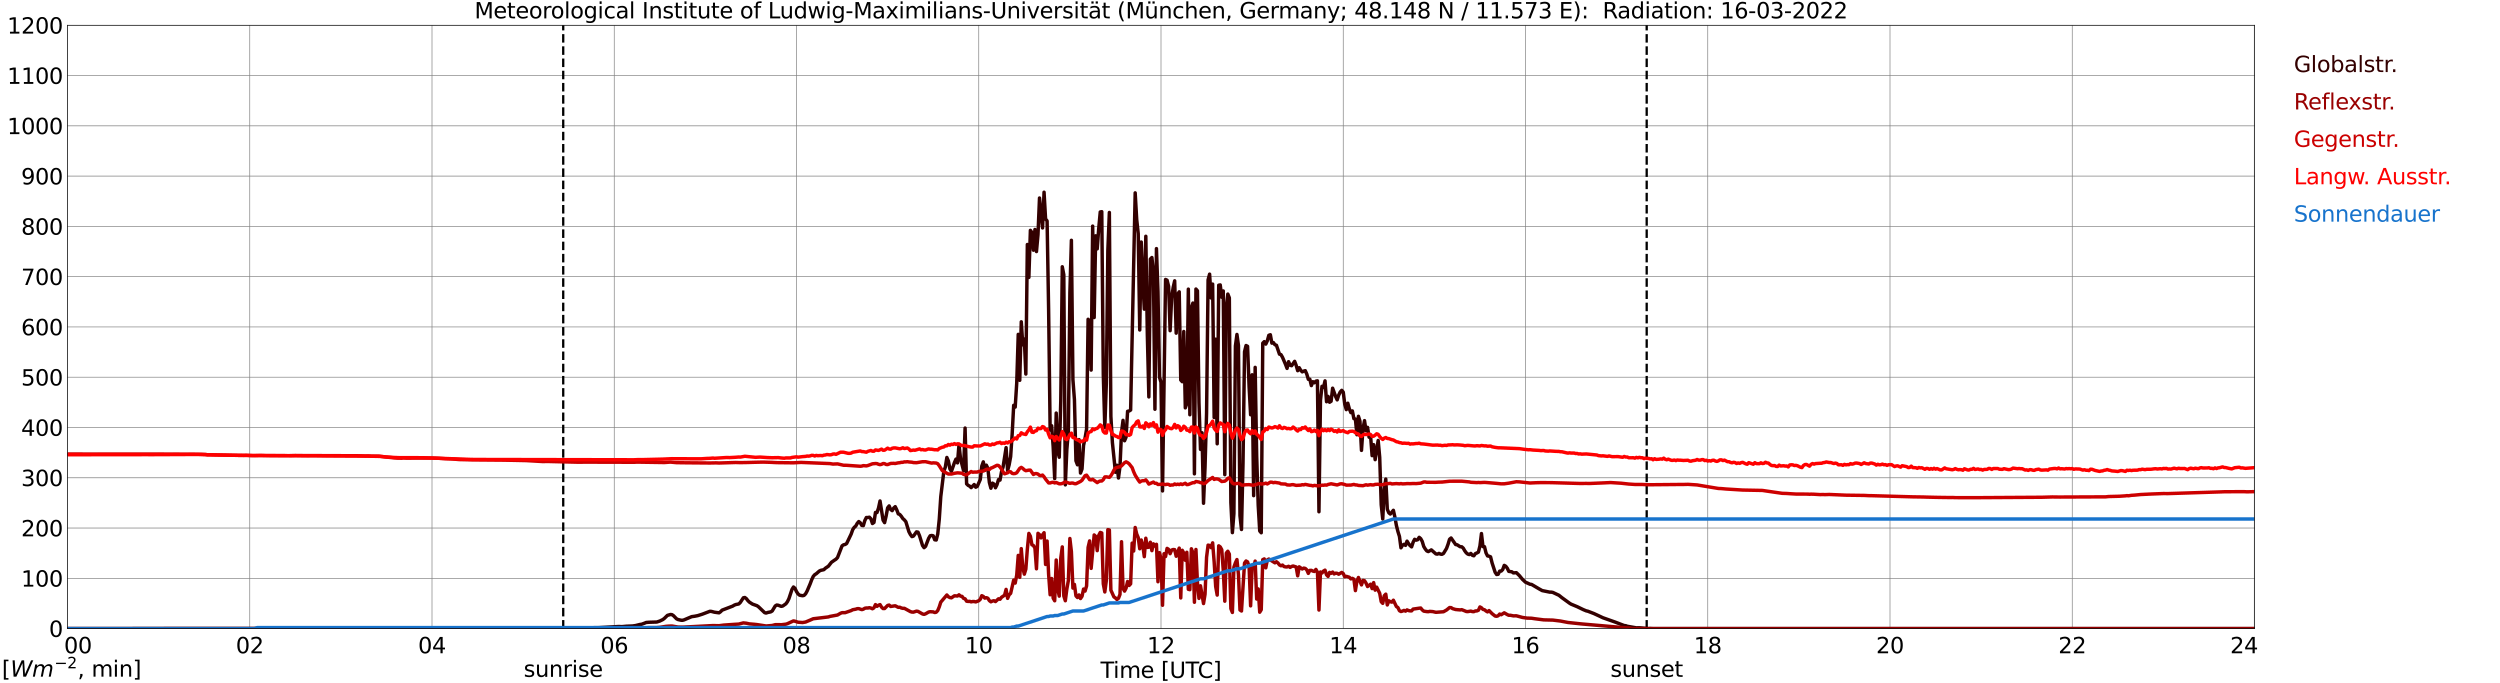 <?xml version="1.0" encoding="utf-8" standalone="no"?>
<!DOCTYPE svg PUBLIC "-//W3C//DTD SVG 1.1//EN"
  "http://www.w3.org/Graphics/SVG/1.1/DTD/svg11.dtd">
<svg xmlns:xlink="http://www.w3.org/1999/xlink" width="1085.4pt" height="296.64pt" viewBox="0 0 1085.4 296.64" xmlns="http://www.w3.org/2000/svg" version="1.1">
 <defs>
  <style type="text/css">*{stroke-linejoin: round; stroke-linecap: butt}</style>
 </defs>
 <g id="figure_1">
  <g id="patch_1">
   <path d="M 0 296.64 
L 1085.4 296.64 
L 1085.4 0 
L 0 0 
z
" style="fill: #ffffff"/>
  </g>
  <g id="axes_1">
   <g id="patch_2">
    <path d="M 29.306 272.909 
L 978.814 272.909 
L 978.814 10.976 
L 29.306 10.976 
z
" style="fill: #ffffff"/>
   </g>
   <g id="patch_3">
    <path d="M 978.814 272.909 
L 978.814 272.909 
L 978.814 10.976 
L 978.814 10.976 
z
" clip-path="url(#p60207c17b5)" style="fill: #d3d3d3; opacity: 0.25; stroke: #d3d3d3; stroke-linejoin: miter"/>
   </g>
   <g id="matplotlib.axis_1">
    <g id="xtick_1">
     <g id="line2d_1">
      <path d="M 29.306 272.909 
L 29.306 10.976 
" clip-path="url(#p60207c17b5)" style="fill: none; stroke: #808080; stroke-width: 0.3; stroke-linecap: square"/>
     </g>
     <g id="line2d_2"/>
     <g id="text_1">
      <!--    00 -->
      <g transform="translate(18.733 283.627) scale(0.095 -0.095)">
       <defs>
        <path id="DejaVuSans-20" transform="scale(0.016)"/>
        <path id="DejaVuSans-30" d="M 2034 4250 
Q 1547 4250 1301 3770 
Q 1056 3291 1056 2328 
Q 1056 1369 1301 889 
Q 1547 409 2034 409 
Q 2525 409 2770 889 
Q 3016 1369 3016 2328 
Q 3016 3291 2770 3770 
Q 2525 4250 2034 4250 
z
M 2034 4750 
Q 2819 4750 3233 4129 
Q 3647 3509 3647 2328 
Q 3647 1150 3233 529 
Q 2819 -91 2034 -91 
Q 1250 -91 836 529 
Q 422 1150 422 2328 
Q 422 3509 836 4129 
Q 1250 4750 2034 4750 
z
" transform="scale(0.016)"/>
       </defs>
       <use xlink:href="#DejaVuSans-20"/>
       <use xlink:href="#DejaVuSans-20" transform="translate(31.787 0)"/>
       <use xlink:href="#DejaVuSans-20" transform="translate(63.574 0)"/>
       <use xlink:href="#DejaVuSans-30" transform="translate(95.361 0)"/>
       <use xlink:href="#DejaVuSans-30" transform="translate(158.984 0)"/>
      </g>
     </g>
    </g>
    <g id="xtick_2">
     <g id="line2d_3">
      <path d="M 108.431 272.909 
L 108.431 10.976 
" clip-path="url(#p60207c17b5)" style="fill: none; stroke: #808080; stroke-width: 0.3; stroke-linecap: square"/>
     </g>
     <g id="line2d_4"/>
     <g id="text_2">
      <!-- 02 -->
      <g transform="translate(102.387 283.627) scale(0.095 -0.095)">
       <defs>
        <path id="DejaVuSans-32" d="M 1228 531 
L 3431 531 
L 3431 0 
L 469 0 
L 469 531 
Q 828 903 1448 1529 
Q 2069 2156 2228 2338 
Q 2531 2678 2651 2914 
Q 2772 3150 2772 3378 
Q 2772 3750 2511 3984 
Q 2250 4219 1831 4219 
Q 1534 4219 1204 4116 
Q 875 4013 500 3803 
L 500 4441 
Q 881 4594 1212 4672 
Q 1544 4750 1819 4750 
Q 2544 4750 2975 4387 
Q 3406 4025 3406 3419 
Q 3406 3131 3298 2873 
Q 3191 2616 2906 2266 
Q 2828 2175 2409 1742 
Q 1991 1309 1228 531 
z
" transform="scale(0.016)"/>
       </defs>
       <use xlink:href="#DejaVuSans-30"/>
       <use xlink:href="#DejaVuSans-32" transform="translate(63.623 0)"/>
      </g>
     </g>
    </g>
    <g id="xtick_3">
     <g id="line2d_5">
      <path d="M 187.557 272.909 
L 187.557 10.976 
" clip-path="url(#p60207c17b5)" style="fill: none; stroke: #808080; stroke-width: 0.3; stroke-linecap: square"/>
     </g>
     <g id="line2d_6"/>
     <g id="text_3">
      <!-- 04 -->
      <g transform="translate(181.513 283.627) scale(0.095 -0.095)">
       <defs>
        <path id="DejaVuSans-34" d="M 2419 4116 
L 825 1625 
L 2419 1625 
L 2419 4116 
z
M 2253 4666 
L 3047 4666 
L 3047 1625 
L 3713 1625 
L 3713 1100 
L 3047 1100 
L 3047 0 
L 2419 0 
L 2419 1100 
L 313 1100 
L 313 1709 
L 2253 4666 
z
" transform="scale(0.016)"/>
       </defs>
       <use xlink:href="#DejaVuSans-30"/>
       <use xlink:href="#DejaVuSans-34" transform="translate(63.623 0)"/>
      </g>
     </g>
    </g>
    <g id="xtick_4">
     <g id="line2d_7">
      <path d="M 266.683 272.909 
L 266.683 10.976 
" clip-path="url(#p60207c17b5)" style="fill: none; stroke: #808080; stroke-width: 0.3; stroke-linecap: square"/>
     </g>
     <g id="line2d_8"/>
     <g id="text_4">
      <!-- 06 -->
      <g transform="translate(260.638 283.627) scale(0.095 -0.095)">
       <defs>
        <path id="DejaVuSans-36" d="M 2113 2584 
Q 1688 2584 1439 2293 
Q 1191 2003 1191 1497 
Q 1191 994 1439 701 
Q 1688 409 2113 409 
Q 2538 409 2786 701 
Q 3034 994 3034 1497 
Q 3034 2003 2786 2293 
Q 2538 2584 2113 2584 
z
M 3366 4563 
L 3366 3988 
Q 3128 4100 2886 4159 
Q 2644 4219 2406 4219 
Q 1781 4219 1451 3797 
Q 1122 3375 1075 2522 
Q 1259 2794 1537 2939 
Q 1816 3084 2150 3084 
Q 2853 3084 3261 2657 
Q 3669 2231 3669 1497 
Q 3669 778 3244 343 
Q 2819 -91 2113 -91 
Q 1303 -91 875 529 
Q 447 1150 447 2328 
Q 447 3434 972 4092 
Q 1497 4750 2381 4750 
Q 2619 4750 2861 4703 
Q 3103 4656 3366 4563 
z
" transform="scale(0.016)"/>
       </defs>
       <use xlink:href="#DejaVuSans-30"/>
       <use xlink:href="#DejaVuSans-36" transform="translate(63.623 0)"/>
      </g>
     </g>
    </g>
    <g id="xtick_5">
     <g id="line2d_9">
      <path d="M 345.808 272.909 
L 345.808 10.976 
" clip-path="url(#p60207c17b5)" style="fill: none; stroke: #808080; stroke-width: 0.3; stroke-linecap: square"/>
     </g>
     <g id="line2d_10"/>
     <g id="text_5">
      <!-- 08 -->
      <g transform="translate(339.764 283.627) scale(0.095 -0.095)">
       <defs>
        <path id="DejaVuSans-38" d="M 2034 2216 
Q 1584 2216 1326 1975 
Q 1069 1734 1069 1313 
Q 1069 891 1326 650 
Q 1584 409 2034 409 
Q 2484 409 2743 651 
Q 3003 894 3003 1313 
Q 3003 1734 2745 1975 
Q 2488 2216 2034 2216 
z
M 1403 2484 
Q 997 2584 770 2862 
Q 544 3141 544 3541 
Q 544 4100 942 4425 
Q 1341 4750 2034 4750 
Q 2731 4750 3128 4425 
Q 3525 4100 3525 3541 
Q 3525 3141 3298 2862 
Q 3072 2584 2669 2484 
Q 3125 2378 3379 2068 
Q 3634 1759 3634 1313 
Q 3634 634 3220 271 
Q 2806 -91 2034 -91 
Q 1263 -91 848 271 
Q 434 634 434 1313 
Q 434 1759 690 2068 
Q 947 2378 1403 2484 
z
M 1172 3481 
Q 1172 3119 1398 2916 
Q 1625 2713 2034 2713 
Q 2441 2713 2670 2916 
Q 2900 3119 2900 3481 
Q 2900 3844 2670 4047 
Q 2441 4250 2034 4250 
Q 1625 4250 1398 4047 
Q 1172 3844 1172 3481 
z
" transform="scale(0.016)"/>
       </defs>
       <use xlink:href="#DejaVuSans-30"/>
       <use xlink:href="#DejaVuSans-38" transform="translate(63.623 0)"/>
      </g>
     </g>
    </g>
    <g id="xtick_6">
     <g id="line2d_11">
      <path d="M 424.934 272.909 
L 424.934 10.976 
" clip-path="url(#p60207c17b5)" style="fill: none; stroke: #808080; stroke-width: 0.3; stroke-linecap: square"/>
     </g>
     <g id="line2d_12"/>
     <g id="text_6">
      <!-- 10 -->
      <g transform="translate(418.89 283.627) scale(0.095 -0.095)">
       <defs>
        <path id="DejaVuSans-31" d="M 794 531 
L 1825 531 
L 1825 4091 
L 703 3866 
L 703 4441 
L 1819 4666 
L 2450 4666 
L 2450 531 
L 3481 531 
L 3481 0 
L 794 0 
L 794 531 
z
" transform="scale(0.016)"/>
       </defs>
       <use xlink:href="#DejaVuSans-31"/>
       <use xlink:href="#DejaVuSans-30" transform="translate(63.623 0)"/>
      </g>
     </g>
    </g>
    <g id="xtick_7">
     <g id="line2d_13">
      <path d="M 504.06 272.909 
L 504.06 10.976 
" clip-path="url(#p60207c17b5)" style="fill: none; stroke: #808080; stroke-width: 0.3; stroke-linecap: square"/>
     </g>
     <g id="line2d_14"/>
     <g id="text_7">
      <!-- 12 -->
      <g transform="translate(498.015 283.627) scale(0.095 -0.095)">
       <use xlink:href="#DejaVuSans-31"/>
       <use xlink:href="#DejaVuSans-32" transform="translate(63.623 0)"/>
      </g>
     </g>
    </g>
    <g id="xtick_8">
     <g id="line2d_15">
      <path d="M 583.185 272.909 
L 583.185 10.976 
" clip-path="url(#p60207c17b5)" style="fill: none; stroke: #808080; stroke-width: 0.3; stroke-linecap: square"/>
     </g>
     <g id="line2d_16"/>
     <g id="text_8">
      <!-- 14 -->
      <g transform="translate(577.141 283.627) scale(0.095 -0.095)">
       <use xlink:href="#DejaVuSans-31"/>
       <use xlink:href="#DejaVuSans-34" transform="translate(63.623 0)"/>
      </g>
     </g>
    </g>
    <g id="xtick_9">
     <g id="line2d_17">
      <path d="M 662.311 272.909 
L 662.311 10.976 
" clip-path="url(#p60207c17b5)" style="fill: none; stroke: #808080; stroke-width: 0.3; stroke-linecap: square"/>
     </g>
     <g id="line2d_18"/>
     <g id="text_9">
      <!-- 16 -->
      <g transform="translate(656.267 283.627) scale(0.095 -0.095)">
       <use xlink:href="#DejaVuSans-31"/>
       <use xlink:href="#DejaVuSans-36" transform="translate(63.623 0)"/>
      </g>
     </g>
    </g>
    <g id="xtick_10">
     <g id="line2d_19">
      <path d="M 741.437 272.909 
L 741.437 10.976 
" clip-path="url(#p60207c17b5)" style="fill: none; stroke: #808080; stroke-width: 0.3; stroke-linecap: square"/>
     </g>
     <g id="line2d_20"/>
     <g id="text_10">
      <!-- 18 -->
      <g transform="translate(735.392 283.627) scale(0.095 -0.095)">
       <use xlink:href="#DejaVuSans-31"/>
       <use xlink:href="#DejaVuSans-38" transform="translate(63.623 0)"/>
      </g>
     </g>
    </g>
    <g id="xtick_11">
     <g id="line2d_21">
      <path d="M 820.562 272.909 
L 820.562 10.976 
" clip-path="url(#p60207c17b5)" style="fill: none; stroke: #808080; stroke-width: 0.3; stroke-linecap: square"/>
     </g>
     <g id="line2d_22"/>
     <g id="text_11">
      <!-- 20 -->
      <g transform="translate(814.518 283.627) scale(0.095 -0.095)">
       <use xlink:href="#DejaVuSans-32"/>
       <use xlink:href="#DejaVuSans-30" transform="translate(63.623 0)"/>
      </g>
     </g>
    </g>
    <g id="xtick_12">
     <g id="line2d_23">
      <path d="M 899.688 272.909 
L 899.688 10.976 
" clip-path="url(#p60207c17b5)" style="fill: none; stroke: #808080; stroke-width: 0.3; stroke-linecap: square"/>
     </g>
     <g id="line2d_24"/>
     <g id="text_12">
      <!-- 22 -->
      <g transform="translate(893.644 283.627) scale(0.095 -0.095)">
       <use xlink:href="#DejaVuSans-32"/>
       <use xlink:href="#DejaVuSans-32" transform="translate(63.623 0)"/>
      </g>
     </g>
    </g>
    <g id="xtick_13">
     <g id="line2d_25">
      <path d="M 978.814 272.909 
L 978.814 10.976 
" clip-path="url(#p60207c17b5)" style="fill: none; stroke: #808080; stroke-width: 0.3; stroke-linecap: square"/>
     </g>
     <g id="line2d_26"/>
     <g id="text_13">
      <!-- 24    -->
      <g transform="translate(968.241 283.627) scale(0.095 -0.095)">
       <use xlink:href="#DejaVuSans-32"/>
       <use xlink:href="#DejaVuSans-34" transform="translate(63.623 0)"/>
       <use xlink:href="#DejaVuSans-20" transform="translate(127.246 0)"/>
       <use xlink:href="#DejaVuSans-20" transform="translate(159.033 0)"/>
       <use xlink:href="#DejaVuSans-20" transform="translate(190.82 0)"/>
      </g>
     </g>
    </g>
    <g id="text_14">
     <!-- Time [UTC] -->
     <g transform="translate(477.806 294.322) scale(0.095 -0.095)">
      <defs>
       <path id="DejaVuSans-54" d="M -19 4666 
L 3928 4666 
L 3928 4134 
L 2272 4134 
L 2272 0 
L 1638 0 
L 1638 4134 
L -19 4134 
L -19 4666 
z
" transform="scale(0.016)"/>
       <path id="DejaVuSans-69" d="M 603 3500 
L 1178 3500 
L 1178 0 
L 603 0 
L 603 3500 
z
M 603 4863 
L 1178 4863 
L 1178 4134 
L 603 4134 
L 603 4863 
z
" transform="scale(0.016)"/>
       <path id="DejaVuSans-6d" d="M 3328 2828 
Q 3544 3216 3844 3400 
Q 4144 3584 4550 3584 
Q 5097 3584 5394 3201 
Q 5691 2819 5691 2113 
L 5691 0 
L 5113 0 
L 5113 2094 
Q 5113 2597 4934 2840 
Q 4756 3084 4391 3084 
Q 3944 3084 3684 2787 
Q 3425 2491 3425 1978 
L 3425 0 
L 2847 0 
L 2847 2094 
Q 2847 2600 2669 2842 
Q 2491 3084 2119 3084 
Q 1678 3084 1418 2786 
Q 1159 2488 1159 1978 
L 1159 0 
L 581 0 
L 581 3500 
L 1159 3500 
L 1159 2956 
Q 1356 3278 1631 3431 
Q 1906 3584 2284 3584 
Q 2666 3584 2933 3390 
Q 3200 3197 3328 2828 
z
" transform="scale(0.016)"/>
       <path id="DejaVuSans-65" d="M 3597 1894 
L 3597 1613 
L 953 1613 
Q 991 1019 1311 708 
Q 1631 397 2203 397 
Q 2534 397 2845 478 
Q 3156 559 3463 722 
L 3463 178 
Q 3153 47 2828 -22 
Q 2503 -91 2169 -91 
Q 1331 -91 842 396 
Q 353 884 353 1716 
Q 353 2575 817 3079 
Q 1281 3584 2069 3584 
Q 2775 3584 3186 3129 
Q 3597 2675 3597 1894 
z
M 3022 2063 
Q 3016 2534 2758 2815 
Q 2500 3097 2075 3097 
Q 1594 3097 1305 2825 
Q 1016 2553 972 2059 
L 3022 2063 
z
" transform="scale(0.016)"/>
       <path id="DejaVuSans-5b" d="M 550 4863 
L 1875 4863 
L 1875 4416 
L 1125 4416 
L 1125 -397 
L 1875 -397 
L 1875 -844 
L 550 -844 
L 550 4863 
z
" transform="scale(0.016)"/>
       <path id="DejaVuSans-55" d="M 556 4666 
L 1191 4666 
L 1191 1831 
Q 1191 1081 1462 751 
Q 1734 422 2344 422 
Q 2950 422 3222 751 
Q 3494 1081 3494 1831 
L 3494 4666 
L 4128 4666 
L 4128 1753 
Q 4128 841 3676 375 
Q 3225 -91 2344 -91 
Q 1459 -91 1007 375 
Q 556 841 556 1753 
L 556 4666 
z
" transform="scale(0.016)"/>
       <path id="DejaVuSans-43" d="M 4122 4306 
L 4122 3641 
Q 3803 3938 3442 4084 
Q 3081 4231 2675 4231 
Q 1875 4231 1450 3742 
Q 1025 3253 1025 2328 
Q 1025 1406 1450 917 
Q 1875 428 2675 428 
Q 3081 428 3442 575 
Q 3803 722 4122 1019 
L 4122 359 
Q 3791 134 3420 21 
Q 3050 -91 2638 -91 
Q 1578 -91 968 557 
Q 359 1206 359 2328 
Q 359 3453 968 4101 
Q 1578 4750 2638 4750 
Q 3056 4750 3426 4639 
Q 3797 4528 4122 4306 
z
" transform="scale(0.016)"/>
       <path id="DejaVuSans-5d" d="M 1947 4863 
L 1947 -844 
L 622 -844 
L 622 -397 
L 1369 -397 
L 1369 4416 
L 622 4416 
L 622 4863 
L 1947 4863 
z
" transform="scale(0.016)"/>
      </defs>
      <use xlink:href="#DejaVuSans-54"/>
      <use xlink:href="#DejaVuSans-69" transform="translate(57.959 0)"/>
      <use xlink:href="#DejaVuSans-6d" transform="translate(85.742 0)"/>
      <use xlink:href="#DejaVuSans-65" transform="translate(183.154 0)"/>
      <use xlink:href="#DejaVuSans-20" transform="translate(244.678 0)"/>
      <use xlink:href="#DejaVuSans-5b" transform="translate(276.465 0)"/>
      <use xlink:href="#DejaVuSans-55" transform="translate(315.479 0)"/>
      <use xlink:href="#DejaVuSans-54" transform="translate(388.672 0)"/>
      <use xlink:href="#DejaVuSans-43" transform="translate(443.881 0)"/>
      <use xlink:href="#DejaVuSans-5d" transform="translate(513.705 0)"/>
     </g>
    </g>
   </g>
   <g id="matplotlib.axis_2">
    <g id="ytick_1">
     <g id="line2d_27">
      <path d="M 29.306 272.909 
L 978.814 272.909 
" clip-path="url(#p60207c17b5)" style="fill: none; stroke: #808080; stroke-width: 0.3; stroke-linecap: square"/>
     </g>
     <g id="line2d_28"/>
     <g id="text_15">
      <!-- 0 -->
      <g transform="translate(21.261 276.518) scale(0.095 -0.095)">
       <use xlink:href="#DejaVuSans-30"/>
      </g>
     </g>
    </g>
    <g id="ytick_2">
     <g id="line2d_29">
      <path d="M 29.306 251.081 
L 978.814 251.081 
" clip-path="url(#p60207c17b5)" style="fill: none; stroke: #808080; stroke-width: 0.3; stroke-linecap: square"/>
     </g>
     <g id="line2d_30"/>
     <g id="text_16">
      <!-- 100 -->
      <g transform="translate(9.173 254.69) scale(0.095 -0.095)">
       <use xlink:href="#DejaVuSans-31"/>
       <use xlink:href="#DejaVuSans-30" transform="translate(63.623 0)"/>
       <use xlink:href="#DejaVuSans-30" transform="translate(127.246 0)"/>
      </g>
     </g>
    </g>
    <g id="ytick_3">
     <g id="line2d_31">
      <path d="M 29.306 229.253 
L 978.814 229.253 
" clip-path="url(#p60207c17b5)" style="fill: none; stroke: #808080; stroke-width: 0.3; stroke-linecap: square"/>
     </g>
     <g id="line2d_32"/>
     <g id="text_17">
      <!-- 200 -->
      <g transform="translate(9.173 232.863) scale(0.095 -0.095)">
       <use xlink:href="#DejaVuSans-32"/>
       <use xlink:href="#DejaVuSans-30" transform="translate(63.623 0)"/>
       <use xlink:href="#DejaVuSans-30" transform="translate(127.246 0)"/>
      </g>
     </g>
    </g>
    <g id="ytick_4">
     <g id="line2d_33">
      <path d="M 29.306 207.426 
L 978.814 207.426 
" clip-path="url(#p60207c17b5)" style="fill: none; stroke: #808080; stroke-width: 0.3; stroke-linecap: square"/>
     </g>
     <g id="line2d_34"/>
     <g id="text_18">
      <!-- 300 -->
      <g transform="translate(9.173 211.035) scale(0.095 -0.095)">
       <defs>
        <path id="DejaVuSans-33" d="M 2597 2516 
Q 3050 2419 3304 2112 
Q 3559 1806 3559 1356 
Q 3559 666 3084 287 
Q 2609 -91 1734 -91 
Q 1441 -91 1130 -33 
Q 819 25 488 141 
L 488 750 
Q 750 597 1062 519 
Q 1375 441 1716 441 
Q 2309 441 2620 675 
Q 2931 909 2931 1356 
Q 2931 1769 2642 2001 
Q 2353 2234 1838 2234 
L 1294 2234 
L 1294 2753 
L 1863 2753 
Q 2328 2753 2575 2939 
Q 2822 3125 2822 3475 
Q 2822 3834 2567 4026 
Q 2313 4219 1838 4219 
Q 1578 4219 1281 4162 
Q 984 4106 628 3988 
L 628 4550 
Q 988 4650 1302 4700 
Q 1616 4750 1894 4750 
Q 2613 4750 3031 4423 
Q 3450 4097 3450 3541 
Q 3450 3153 3228 2886 
Q 3006 2619 2597 2516 
z
" transform="scale(0.016)"/>
       </defs>
       <use xlink:href="#DejaVuSans-33"/>
       <use xlink:href="#DejaVuSans-30" transform="translate(63.623 0)"/>
       <use xlink:href="#DejaVuSans-30" transform="translate(127.246 0)"/>
      </g>
     </g>
    </g>
    <g id="ytick_5">
     <g id="line2d_35">
      <path d="M 29.306 185.598 
L 978.814 185.598 
" clip-path="url(#p60207c17b5)" style="fill: none; stroke: #808080; stroke-width: 0.3; stroke-linecap: square"/>
     </g>
     <g id="line2d_36"/>
     <g id="text_19">
      <!-- 400 -->
      <g transform="translate(9.173 189.207) scale(0.095 -0.095)">
       <use xlink:href="#DejaVuSans-34"/>
       <use xlink:href="#DejaVuSans-30" transform="translate(63.623 0)"/>
       <use xlink:href="#DejaVuSans-30" transform="translate(127.246 0)"/>
      </g>
     </g>
    </g>
    <g id="ytick_6">
     <g id="line2d_37">
      <path d="M 29.306 163.77 
L 978.814 163.77 
" clip-path="url(#p60207c17b5)" style="fill: none; stroke: #808080; stroke-width: 0.3; stroke-linecap: square"/>
     </g>
     <g id="line2d_38"/>
     <g id="text_20">
      <!-- 500 -->
      <g transform="translate(9.173 167.379) scale(0.095 -0.095)">
       <defs>
        <path id="DejaVuSans-35" d="M 691 4666 
L 3169 4666 
L 3169 4134 
L 1269 4134 
L 1269 2991 
Q 1406 3038 1543 3061 
Q 1681 3084 1819 3084 
Q 2600 3084 3056 2656 
Q 3513 2228 3513 1497 
Q 3513 744 3044 326 
Q 2575 -91 1722 -91 
Q 1428 -91 1123 -41 
Q 819 9 494 109 
L 494 744 
Q 775 591 1075 516 
Q 1375 441 1709 441 
Q 2250 441 2565 725 
Q 2881 1009 2881 1497 
Q 2881 1984 2565 2268 
Q 2250 2553 1709 2553 
Q 1456 2553 1204 2497 
Q 953 2441 691 2322 
L 691 4666 
z
" transform="scale(0.016)"/>
       </defs>
       <use xlink:href="#DejaVuSans-35"/>
       <use xlink:href="#DejaVuSans-30" transform="translate(63.623 0)"/>
       <use xlink:href="#DejaVuSans-30" transform="translate(127.246 0)"/>
      </g>
     </g>
    </g>
    <g id="ytick_7">
     <g id="line2d_39">
      <path d="M 29.306 141.942 
L 978.814 141.942 
" clip-path="url(#p60207c17b5)" style="fill: none; stroke: #808080; stroke-width: 0.3; stroke-linecap: square"/>
     </g>
     <g id="line2d_40"/>
     <g id="text_21">
      <!-- 600 -->
      <g transform="translate(9.173 145.551) scale(0.095 -0.095)">
       <use xlink:href="#DejaVuSans-36"/>
       <use xlink:href="#DejaVuSans-30" transform="translate(63.623 0)"/>
       <use xlink:href="#DejaVuSans-30" transform="translate(127.246 0)"/>
      </g>
     </g>
    </g>
    <g id="ytick_8">
     <g id="line2d_41">
      <path d="M 29.306 120.114 
L 978.814 120.114 
" clip-path="url(#p60207c17b5)" style="fill: none; stroke: #808080; stroke-width: 0.3; stroke-linecap: square"/>
     </g>
     <g id="line2d_42"/>
     <g id="text_22">
      <!-- 700 -->
      <g transform="translate(9.173 123.724) scale(0.095 -0.095)">
       <defs>
        <path id="DejaVuSans-37" d="M 525 4666 
L 3525 4666 
L 3525 4397 
L 1831 0 
L 1172 0 
L 2766 4134 
L 525 4134 
L 525 4666 
z
" transform="scale(0.016)"/>
       </defs>
       <use xlink:href="#DejaVuSans-37"/>
       <use xlink:href="#DejaVuSans-30" transform="translate(63.623 0)"/>
       <use xlink:href="#DejaVuSans-30" transform="translate(127.246 0)"/>
      </g>
     </g>
    </g>
    <g id="ytick_9">
     <g id="line2d_43">
      <path d="M 29.306 98.287 
L 978.814 98.287 
" clip-path="url(#p60207c17b5)" style="fill: none; stroke: #808080; stroke-width: 0.3; stroke-linecap: square"/>
     </g>
     <g id="line2d_44"/>
     <g id="text_23">
      <!-- 800 -->
      <g transform="translate(9.173 101.896) scale(0.095 -0.095)">
       <use xlink:href="#DejaVuSans-38"/>
       <use xlink:href="#DejaVuSans-30" transform="translate(63.623 0)"/>
       <use xlink:href="#DejaVuSans-30" transform="translate(127.246 0)"/>
      </g>
     </g>
    </g>
    <g id="ytick_10">
     <g id="line2d_45">
      <path d="M 29.306 76.459 
L 978.814 76.459 
" clip-path="url(#p60207c17b5)" style="fill: none; stroke: #808080; stroke-width: 0.3; stroke-linecap: square"/>
     </g>
     <g id="line2d_46"/>
     <g id="text_24">
      <!-- 900 -->
      <g transform="translate(9.173 80.068) scale(0.095 -0.095)">
       <defs>
        <path id="DejaVuSans-39" d="M 703 97 
L 703 672 
Q 941 559 1184 500 
Q 1428 441 1663 441 
Q 2288 441 2617 861 
Q 2947 1281 2994 2138 
Q 2813 1869 2534 1725 
Q 2256 1581 1919 1581 
Q 1219 1581 811 2004 
Q 403 2428 403 3163 
Q 403 3881 828 4315 
Q 1253 4750 1959 4750 
Q 2769 4750 3195 4129 
Q 3622 3509 3622 2328 
Q 3622 1225 3098 567 
Q 2575 -91 1691 -91 
Q 1453 -91 1209 -44 
Q 966 3 703 97 
z
M 1959 2075 
Q 2384 2075 2632 2365 
Q 2881 2656 2881 3163 
Q 2881 3666 2632 3958 
Q 2384 4250 1959 4250 
Q 1534 4250 1286 3958 
Q 1038 3666 1038 3163 
Q 1038 2656 1286 2365 
Q 1534 2075 1959 2075 
z
" transform="scale(0.016)"/>
       </defs>
       <use xlink:href="#DejaVuSans-39"/>
       <use xlink:href="#DejaVuSans-30" transform="translate(63.623 0)"/>
       <use xlink:href="#DejaVuSans-30" transform="translate(127.246 0)"/>
      </g>
     </g>
    </g>
    <g id="ytick_11">
     <g id="line2d_47">
      <path d="M 29.306 54.631 
L 978.814 54.631 
" clip-path="url(#p60207c17b5)" style="fill: none; stroke: #808080; stroke-width: 0.3; stroke-linecap: square"/>
     </g>
     <g id="line2d_48"/>
     <g id="text_25">
      <!-- 1000 -->
      <g transform="translate(3.128 58.24) scale(0.095 -0.095)">
       <use xlink:href="#DejaVuSans-31"/>
       <use xlink:href="#DejaVuSans-30" transform="translate(63.623 0)"/>
       <use xlink:href="#DejaVuSans-30" transform="translate(127.246 0)"/>
       <use xlink:href="#DejaVuSans-30" transform="translate(190.869 0)"/>
      </g>
     </g>
    </g>
    <g id="ytick_12">
     <g id="line2d_49">
      <path d="M 29.306 32.803 
L 978.814 32.803 
" clip-path="url(#p60207c17b5)" style="fill: none; stroke: #808080; stroke-width: 0.3; stroke-linecap: square"/>
     </g>
     <g id="line2d_50"/>
     <g id="text_26">
      <!-- 1100 -->
      <g transform="translate(3.128 36.413) scale(0.095 -0.095)">
       <use xlink:href="#DejaVuSans-31"/>
       <use xlink:href="#DejaVuSans-31" transform="translate(63.623 0)"/>
       <use xlink:href="#DejaVuSans-30" transform="translate(127.246 0)"/>
       <use xlink:href="#DejaVuSans-30" transform="translate(190.869 0)"/>
      </g>
     </g>
    </g>
    <g id="ytick_13">
     <g id="line2d_51">
      <path d="M 29.306 10.976 
L 978.814 10.976 
" clip-path="url(#p60207c17b5)" style="fill: none; stroke: #808080; stroke-width: 0.3; stroke-linecap: square"/>
     </g>
     <g id="line2d_52"/>
     <g id="text_27">
      <!-- 1200 -->
      <g transform="translate(3.128 14.585) scale(0.095 -0.095)">
       <use xlink:href="#DejaVuSans-31"/>
       <use xlink:href="#DejaVuSans-32" transform="translate(63.623 0)"/>
       <use xlink:href="#DejaVuSans-30" transform="translate(127.246 0)"/>
       <use xlink:href="#DejaVuSans-30" transform="translate(190.869 0)"/>
      </g>
     </g>
    </g>
   </g>
   <g id="line2d_53">
    <path d="M 244.528 272.909 
L 244.528 10.976 
" clip-path="url(#p60207c17b5)" style="fill: none; stroke-dasharray: 3.7,1.6; stroke-dashoffset: 0; stroke: #000000"/>
   </g>
   <g id="line2d_54">
    <path d="M 714.93 272.909 
L 714.93 10.976 
" clip-path="url(#p60207c17b5)" style="fill: none; stroke-dasharray: 3.7,1.6; stroke-dashoffset: 0; stroke: #000000"/>
   </g>
   <g id="line2d_55">
    <path d="M 29.306 272.909 
L 235.692 272.813 
L 237.011 272.771 
L 240.308 272.752 
L 242.286 272.71 
L 244.923 272.568 
L 246.901 272.629 
L 248.22 272.671 
L 250.858 272.671 
L 254.155 272.568 
L 260.089 272.488 
L 268.661 272.001 
L 269.98 272.062 
L 271.958 271.879 
L 274.595 271.778 
L 275.914 271.595 
L 277.892 271.11 
L 278.552 271.027 
L 279.87 270.543 
L 280.53 270.259 
L 281.849 270.156 
L 285.145 270.056 
L 286.464 269.63 
L 287.783 268.982 
L 288.442 268.476 
L 289.761 267.177 
L 291.08 266.793 
L 291.739 266.854 
L 292.399 267.299 
L 293.717 268.657 
L 294.377 268.982 
L 295.696 269.285 
L 296.355 269.305 
L 297.014 269.124 
L 298.333 268.556 
L 300.311 267.725 
L 301.63 267.541 
L 302.949 267.279 
L 304.927 266.651 
L 308.224 265.394 
L 308.883 265.455 
L 310.202 265.799 
L 312.18 266.064 
L 312.839 265.596 
L 313.499 264.907 
L 318.114 263.145 
L 318.774 262.739 
L 319.433 262.475 
L 320.752 262.211 
L 321.411 261.563 
L 322.73 259.537 
L 323.39 259.415 
L 324.049 259.921 
L 324.708 260.773 
L 325.368 261.421 
L 326.686 262.272 
L 328.665 262.982 
L 329.324 263.449 
L 331.961 265.983 
L 332.621 266.164 
L 333.28 265.922 
L 334.599 265.658 
L 335.258 265.273 
L 336.577 263.084 
L 337.236 262.678 
L 337.896 262.779 
L 339.215 263.265 
L 339.874 263.084 
L 341.193 262.152 
L 341.852 261.259 
L 342.512 259.921 
L 343.83 255.949 
L 344.49 254.855 
L 345.149 255.423 
L 345.808 256.841 
L 346.468 257.835 
L 347.127 258.402 
L 348.446 258.644 
L 349.105 258.483 
L 349.765 257.793 
L 350.424 256.577 
L 351.743 253.478 
L 352.402 251.714 
L 353.062 250.276 
L 353.721 249.505 
L 354.38 249.099 
L 355.699 247.944 
L 356.359 247.619 
L 357.677 247.335 
L 358.337 246.707 
L 359.655 245.816 
L 360.974 244.133 
L 362.293 243.201 
L 362.952 242.776 
L 363.612 242.066 
L 365.59 236.98 
L 366.249 236.533 
L 366.909 236.391 
L 367.568 235.987 
L 369.546 231.851 
L 370.206 229.967 
L 370.865 228.954 
L 371.524 228.406 
L 372.184 227.21 
L 372.843 226.44 
L 373.502 226.968 
L 374.162 228.123 
L 374.821 228.203 
L 375.481 225.975 
L 376.14 224.678 
L 376.799 224.678 
L 377.459 224.556 
L 378.118 225.265 
L 378.777 227.291 
L 379.437 226.826 
L 380.096 222.489 
L 380.756 222.528 
L 381.415 220.564 
L 382.074 217.503 
L 383.393 225.833 
L 384.053 226.907 
L 384.712 224.069 
L 385.371 220.503 
L 386.031 219.651 
L 386.69 221.212 
L 387.349 221.699 
L 388.009 220.583 
L 388.668 219.974 
L 389.328 221.334 
L 389.987 223.096 
L 390.646 223.36 
L 391.306 224.13 
L 391.965 225.123 
L 392.624 225.711 
L 393.284 226.501 
L 394.603 230.818 
L 395.262 232.076 
L 395.921 232.966 
L 396.581 232.763 
L 397.899 230.919 
L 398.559 231.041 
L 399.218 232.602 
L 400.537 236.838 
L 401.196 237.77 
L 401.856 237.181 
L 403.175 233.737 
L 403.834 232.621 
L 404.493 232.479 
L 405.153 232.621 
L 405.812 234.346 
L 406.471 234.446 
L 407.131 231.851 
L 407.79 225.468 
L 408.45 215.598 
L 409.768 204.695 
L 410.428 202.767 
L 411.087 198.614 
L 411.746 200.133 
L 412.406 203.579 
L 413.065 204.653 
L 414.384 200.823 
L 415.043 199.323 
L 415.703 200.965 
L 416.362 192.98 
L 417.022 199.162 
L 418.34 204.35 
L 419 185.844 
L 419.659 210.064 
L 420.318 210.713 
L 420.978 211.058 
L 421.637 211.706 
L 422.956 210.368 
L 423.615 211.525 
L 424.275 211.18 
L 425.593 208.2 
L 426.253 202.364 
L 426.912 200.519 
L 427.572 204.208 
L 428.231 201.958 
L 428.89 203.357 
L 429.55 209.497 
L 430.209 211.97 
L 430.869 209.761 
L 431.528 210.145 
L 432.187 211.767 
L 432.847 210.429 
L 433.506 208.24 
L 434.165 208.443 
L 434.825 204.795 
L 435.484 202.789 
L 436.803 194.357 
L 437.462 204.289 
L 438.122 201.835 
L 438.781 198.249 
L 439.44 188.459 
L 440.1 175.976 
L 440.759 176.744 
L 441.419 166.368 
L 442.078 145.168 
L 442.737 165.112 
L 443.397 139.718 
L 444.056 149.709 
L 444.716 147.196 
L 445.375 162.397 
L 446.034 106.156 
L 446.694 120.444 
L 447.353 100.013 
L 448.012 100.926 
L 448.672 108.627 
L 449.331 99.629 
L 449.991 109.216 
L 450.65 101.858 
L 451.309 85.969 
L 452.628 98.959 
L 453.287 83.455 
L 453.947 95.069 
L 454.606 95.899 
L 455.266 134.346 
L 455.925 186.737 
L 456.584 184.851 
L 457.244 193.973 
L 457.903 207.794 
L 458.563 179.34 
L 459.222 195.879 
L 459.881 198.513 
L 460.541 174.11 
L 461.2 115.823 
L 461.859 119.268 
L 462.519 210.51 
L 463.178 195.169 
L 463.838 187.324 
L 464.497 127.049 
L 465.156 104.331 
L 465.816 164.787 
L 466.475 173.503 
L 467.134 200.052 
L 467.794 201.796 
L 468.453 190.852 
L 469.113 205.382 
L 469.772 203.599 
L 470.431 193.425 
L 471.091 190.203 
L 471.75 186.312 
L 472.409 138.622 
L 473.069 139.474 
L 473.728 160.673 
L 474.388 98.169 
L 475.047 137.852 
L 475.706 102.386 
L 476.366 108.039 
L 477.025 99.184 
L 477.685 92.029 
L 478.344 91.906 
L 479.003 162.559 
L 479.663 185.644 
L 480.322 166.632 
L 480.981 108.79 
L 481.641 92.251 
L 482.3 180.759 
L 482.96 192.168 
L 484.278 205.038 
L 484.938 201.999 
L 485.597 207.53 
L 486.256 202.506 
L 486.916 187.689 
L 487.575 182.5 
L 488.235 191.358 
L 488.894 189.778 
L 489.553 178.569 
L 490.213 178.447 
L 490.872 178.021 
L 492.85 83.739 
L 493.51 95.292 
L 494.169 101.432 
L 494.828 143.265 
L 495.488 105.08 
L 496.147 121.538 
L 496.807 134.224 
L 497.466 102.587 
L 498.125 145.371 
L 498.785 172.326 
L 499.444 112.479 
L 500.103 111.809 
L 500.763 117.868 
L 501.422 177.679 
L 502.082 107.939 
L 502.741 126.706 
L 503.4 163.733 
L 504.06 166.003 
L 504.719 213.144 
L 506.038 121.335 
L 506.697 121.66 
L 507.357 124.314 
L 508.016 143.568 
L 508.675 129.238 
L 509.335 124.862 
L 509.994 121.922 
L 510.654 144.642 
L 511.313 127.719 
L 511.972 126.706 
L 512.632 164.971 
L 513.291 165.719 
L 513.95 143.933 
L 514.61 177.07 
L 515.269 175.206 
L 515.929 125.53 
L 516.588 180.069 
L 517.247 133.597 
L 517.907 131.57 
L 518.566 205.727 
L 519.226 125.491 
L 519.885 126.259 
L 520.544 174.76 
L 521.204 195.108 
L 521.863 187.892 
L 522.522 218.497 
L 523.182 202.709 
L 523.841 179.501 
L 524.501 121.518 
L 525.16 119.025 
L 525.819 129.361 
L 526.479 123.341 
L 527.138 181.285 
L 527.797 147.257 
L 528.457 192.674 
L 529.116 123.827 
L 529.776 123.705 
L 530.435 129.057 
L 531.094 126.32 
L 531.754 206.092 
L 532.413 133.353 
L 533.073 127.678 
L 533.732 129.319 
L 534.391 218.191 
L 535.051 231.244 
L 535.71 222.954 
L 536.369 150.195 
L 537.029 145.21 
L 537.688 149.992 
L 538.348 223.886 
L 539.007 229.886 
L 539.666 201.126 
L 540.326 152.73 
L 540.985 150.012 
L 541.644 150.357 
L 542.304 167.828 
L 542.963 180.069 
L 543.623 162.72 
L 544.282 215.192 
L 544.941 159.498 
L 545.601 198.005 
L 546.26 219.367 
L 546.919 230.535 
L 547.579 231.305 
L 548.238 148.999 
L 548.898 148.331 
L 549.557 149.386 
L 550.216 147.945 
L 550.876 145.574 
L 551.535 145.332 
L 552.195 148.98 
L 552.854 148.735 
L 553.513 149.669 
L 554.173 149.892 
L 555.491 153.762 
L 556.151 153.965 
L 556.81 155.12 
L 558.129 158.202 
L 558.788 159.944 
L 559.448 157.025 
L 560.107 158.566 
L 560.766 158.769 
L 562.085 156.883 
L 562.745 158.627 
L 563.404 160.937 
L 564.063 159.64 
L 564.723 160.775 
L 565.382 161.443 
L 566.042 161.12 
L 566.701 160.937 
L 567.36 162.436 
L 568.02 164.667 
L 568.679 164.645 
L 569.338 167.402 
L 569.998 165.719 
L 570.657 166.186 
L 571.317 165.477 
L 571.976 165.335 
L 572.635 222.185 
L 573.295 173.745 
L 573.954 167.727 
L 574.613 168.212 
L 575.273 165.355 
L 575.932 174.415 
L 576.592 172.104 
L 577.251 174.638 
L 577.91 174.212 
L 578.57 168.537 
L 579.889 172.185 
L 580.548 173.603 
L 581.207 171.556 
L 581.867 170.198 
L 582.526 169.469 
L 583.185 170.24 
L 583.845 175.529 
L 584.504 177.84 
L 585.164 175.064 
L 585.823 177.476 
L 586.482 179.137 
L 587.142 178.408 
L 587.801 181.752 
L 588.46 181.933 
L 589.12 188.743 
L 589.779 180.739 
L 590.439 182.867 
L 591.098 195.534 
L 591.757 186.128 
L 592.417 182.623 
L 593.076 187.021 
L 593.736 185.541 
L 594.395 189.817 
L 595.054 189.33 
L 595.714 197.823 
L 596.373 193.061 
L 597.032 199.565 
L 598.351 191.216 
L 599.011 198.513 
L 599.67 219.164 
L 600.329 225.346 
L 600.989 212.518 
L 601.648 207.997 
L 602.307 221.07 
L 602.967 222.65 
L 603.626 223.176 
L 604.945 221.557 
L 605.604 224.514 
L 606.264 228.164 
L 606.923 230.777 
L 607.582 232.885 
L 608.242 237.832 
L 608.901 236.736 
L 609.561 236.33 
L 610.22 236.777 
L 610.879 234.953 
L 611.539 236.026 
L 612.198 236.878 
L 612.858 237.426 
L 613.517 235.42 
L 614.176 234.143 
L 614.836 234.507 
L 615.495 234.324 
L 616.154 233.291 
L 616.814 233.859 
L 617.473 235.055 
L 618.133 237.264 
L 618.792 238.338 
L 619.451 239.189 
L 620.111 239.473 
L 621.429 238.742 
L 623.408 240.486 
L 624.067 240.586 
L 624.726 240.263 
L 625.386 240.567 
L 626.045 240.667 
L 626.705 240.283 
L 628.023 238.115 
L 628.683 236.31 
L 629.342 234.121 
L 630.001 233.575 
L 631.98 236.413 
L 632.639 236.533 
L 633.958 237.384 
L 634.617 237.384 
L 635.276 237.973 
L 635.936 239.128 
L 636.595 240.019 
L 637.255 240.567 
L 637.914 240.77 
L 638.573 240.283 
L 639.233 241.093 
L 639.892 241.296 
L 640.552 240.344 
L 641.211 240.08 
L 641.87 239.696 
L 642.53 237.02 
L 643.189 231.65 
L 643.848 237.323 
L 644.508 237.364 
L 645.167 240.041 
L 645.827 241.357 
L 646.486 241.479 
L 647.145 241.763 
L 647.805 244.417 
L 649.123 248.451 
L 649.783 249.424 
L 650.442 249.322 
L 651.102 247.964 
L 651.761 247.944 
L 652.42 247.274 
L 653.08 245.471 
L 653.739 245.836 
L 654.399 246.707 
L 655.058 248.067 
L 656.377 248.248 
L 657.036 248.735 
L 658.355 248.634 
L 659.674 249.931 
L 660.992 251.531 
L 662.311 252.768 
L 664.289 253.659 
L 664.949 253.74 
L 668.246 255.687 
L 669.564 256.416 
L 672.861 257.084 
L 673.521 257.084 
L 674.18 257.206 
L 676.817 258.441 
L 678.136 259.496 
L 681.433 261.888 
L 682.092 262.294 
L 684.73 263.388 
L 687.368 264.664 
L 688.686 265.212 
L 689.346 265.354 
L 690.664 265.861 
L 691.983 266.367 
L 693.961 267.279 
L 695.939 268.211 
L 701.215 270.076 
L 705.171 271.595 
L 705.83 271.656 
L 706.49 271.9 
L 710.446 272.588 
L 711.765 272.549 
L 715.721 272.909 
L 716.38 272.852 
L 717.699 272.909 
L 978.154 272.909 
L 978.154 272.909 
" clip-path="url(#p60207c17b5)" style="fill: none; stroke: #330000; stroke-width: 1.5; stroke-linecap: square"/>
   </g>
   <g id="line2d_56">
    <path d="M 29.306 272.909 
L 274.595 272.832 
L 281.849 272.468 
L 285.145 272.468 
L 286.464 272.365 
L 289.102 271.94 
L 290.42 271.839 
L 291.739 271.798 
L 294.377 272.245 
L 296.355 272.285 
L 309.543 271.597 
L 312.18 271.656 
L 314.158 271.394 
L 318.774 271.069 
L 320.752 270.949 
L 322.73 270.44 
L 324.049 270.582 
L 325.368 270.866 
L 327.346 271.029 
L 328.665 271.171 
L 332.621 271.778 
L 335.258 271.555 
L 336.577 271.211 
L 337.896 271.191 
L 339.215 271.23 
L 340.533 271.069 
L 341.193 270.988 
L 341.852 270.785 
L 344.49 269.569 
L 345.149 269.711 
L 346.468 270.137 
L 348.446 270.279 
L 349.765 270.056 
L 351.743 269.224 
L 353.062 268.637 
L 359.655 267.847 
L 360.315 267.624 
L 363.612 267.015 
L 364.93 266.245 
L 365.59 266.002 
L 366.909 266.002 
L 369.546 265.09 
L 370.206 264.726 
L 371.524 264.483 
L 372.184 264.258 
L 372.843 264.239 
L 374.162 264.684 
L 374.821 264.483 
L 375.481 264.077 
L 376.14 263.955 
L 376.799 263.975 
L 377.459 263.833 
L 378.118 263.997 
L 378.777 264.3 
L 379.437 263.894 
L 380.096 262.497 
L 380.756 263.246 
L 381.415 262.759 
L 382.074 262.497 
L 382.734 263.591 
L 383.393 264.219 
L 384.053 264.2 
L 385.371 262.861 
L 386.031 262.698 
L 386.69 263.307 
L 388.668 263.003 
L 389.987 263.691 
L 390.646 263.632 
L 391.306 263.955 
L 391.965 264.117 
L 392.624 264.097 
L 395.262 265.535 
L 395.921 265.738 
L 396.581 265.76 
L 397.899 265.335 
L 398.559 265.435 
L 400.537 266.57 
L 401.196 266.732 
L 401.856 266.489 
L 403.175 265.719 
L 403.834 265.577 
L 405.153 265.658 
L 405.812 265.941 
L 406.471 265.799 
L 407.131 265.07 
L 407.79 263.49 
L 408.45 261.423 
L 410.428 259.092 
L 411.087 258.321 
L 411.746 259.092 
L 412.406 259.437 
L 413.065 259.557 
L 414.384 258.666 
L 415.703 258.767 
L 416.362 258.241 
L 417.022 258.828 
L 417.681 258.928 
L 418.34 259.801 
L 419 259.982 
L 419.659 261.017 
L 420.318 261.117 
L 420.978 261.078 
L 421.637 261.301 
L 422.297 261.159 
L 422.956 261.159 
L 423.615 261.34 
L 424.934 260.814 
L 425.593 260.185 
L 426.253 258.625 
L 426.912 258.95 
L 427.572 259.679 
L 428.231 259.476 
L 428.89 259.74 
L 429.55 260.773 
L 430.209 261.281 
L 430.869 260.956 
L 431.528 260.814 
L 432.187 261.179 
L 433.506 259.982 
L 434.165 260.185 
L 434.825 259.314 
L 436.144 258.422 
L 436.803 255.89 
L 437.462 259.779 
L 438.122 258.241 
L 438.781 257.632 
L 440.1 251.856 
L 440.759 253.152 
L 441.419 249.686 
L 442.078 241.134 
L 442.737 250.66 
L 443.397 238.196 
L 444.056 246.445 
L 444.716 249.282 
L 445.375 247.093 
L 446.034 238.358 
L 446.694 231.589 
L 447.353 232.824 
L 448.012 236.513 
L 448.672 236.838 
L 449.331 237.973 
L 449.991 246.951 
L 450.65 231.547 
L 451.309 232.115 
L 451.969 233.534 
L 452.628 232.217 
L 453.287 231.285 
L 453.947 245.065 
L 454.606 234.891 
L 455.266 249.344 
L 455.925 258.219 
L 456.584 251.166 
L 457.244 259.679 
L 457.903 260.834 
L 458.563 243.14 
L 459.222 255.829 
L 459.881 258.828 
L 460.541 242.33 
L 461.2 237.445 
L 461.859 258.727 
L 462.519 260.814 
L 463.178 255.748 
L 463.838 252.039 
L 464.497 233.798 
L 465.156 239.493 
L 465.816 255.322 
L 466.475 253.74 
L 467.134 258.705 
L 467.794 259.415 
L 468.453 258.302 
L 469.113 259.862 
L 469.772 258.889 
L 470.431 255.748 
L 471.091 256.619 
L 471.75 254.39 
L 472.409 237.668 
L 473.069 234.832 
L 473.728 246.768 
L 475.047 232.257 
L 475.706 232.885 
L 476.366 239.067 
L 477.025 232.44 
L 477.685 231.163 
L 478.344 231.405 
L 479.003 253.497 
L 479.663 257.003 
L 480.322 252.098 
L 480.981 229.947 
L 481.641 230.089 
L 482.3 256.213 
L 483.619 259.153 
L 484.278 259.598 
L 484.938 260.288 
L 485.597 259.76 
L 486.256 258.057 
L 486.916 235.197 
L 487.575 255.464 
L 488.235 256.638 
L 488.894 255.361 
L 489.553 252.465 
L 490.213 254.187 
L 490.872 253.478 
L 491.532 235.804 
L 492.191 239.229 
L 492.85 229.015 
L 493.51 231.831 
L 494.169 233.414 
L 494.828 238.257 
L 495.488 234.446 
L 496.147 236.758 
L 496.807 241.682 
L 497.466 233.676 
L 498.125 237.668 
L 498.785 237.567 
L 499.444 235.42 
L 500.103 239.067 
L 500.763 236.109 
L 501.422 237.122 
L 502.082 236.31 
L 502.741 252.565 
L 503.4 239.938 
L 504.06 242.614 
L 504.719 262.781 
L 505.379 240.405 
L 506.038 241.621 
L 506.697 238.094 
L 507.357 238.5 
L 508.016 240.385 
L 508.675 238.825 
L 509.335 238.58 
L 509.994 238.641 
L 510.654 241.499 
L 511.972 237.973 
L 512.632 259.598 
L 513.291 238.906 
L 513.95 240.08 
L 514.61 243.243 
L 515.269 239.776 
L 515.929 255.848 
L 516.588 256.01 
L 517.247 238.257 
L 517.907 239.918 
L 518.566 261.482 
L 519.226 238.561 
L 519.885 252.991 
L 520.544 259.801 
L 521.204 254.329 
L 522.522 262.03 
L 523.182 257.976 
L 523.841 241.946 
L 524.501 236.675 
L 525.16 236.817 
L 525.819 237.77 
L 526.479 235.684 
L 527.138 243.952 
L 527.797 254.652 
L 528.457 258.361 
L 529.116 236.98 
L 529.776 237.445 
L 530.435 238.661 
L 531.094 247.641 
L 531.754 261.017 
L 532.413 240.121 
L 533.073 239.331 
L 533.732 240.567 
L 534.391 264.239 
L 535.051 265.902 
L 535.71 246.242 
L 536.369 244.358 
L 537.029 242.939 
L 537.688 249.424 
L 538.348 264.826 
L 539.007 265.273 
L 540.326 244.458 
L 540.985 243.566 
L 541.644 243.952 
L 542.304 246.019 
L 542.963 263.043 
L 543.623 246.342 
L 544.282 246.445 
L 544.941 243.607 
L 545.601 260.085 
L 546.26 255.687 
L 546.919 265.799 
L 547.579 264.726 
L 548.238 242.979 
L 548.898 242.656 
L 549.557 246.526 
L 550.216 243.101 
L 550.876 242.714 
L 553.513 244.358 
L 554.173 243.891 
L 554.832 244.417 
L 555.491 245.268 
L 556.151 245.633 
L 556.81 245.329 
L 557.47 245.978 
L 558.129 246.12 
L 558.788 246.141 
L 559.448 245.858 
L 560.107 246.342 
L 560.766 245.938 
L 561.426 245.735 
L 562.745 246.161 
L 563.404 249.992 
L 564.063 246.1 
L 565.382 247.032 
L 566.042 246.648 
L 566.701 246.79 
L 567.36 247.418 
L 568.02 248.938 
L 568.679 247.641 
L 569.338 247.619 
L 569.998 247.944 
L 570.657 248.106 
L 571.317 247.215 
L 571.976 248.39 
L 572.635 264.848 
L 573.295 248.329 
L 573.954 248.776 
L 574.613 247.925 
L 575.273 247.538 
L 575.932 249.566 
L 576.592 250.254 
L 577.251 248.512 
L 577.91 248.918 
L 578.57 248.37 
L 579.229 249.18 
L 579.889 248.837 
L 580.548 248.918 
L 581.207 249.302 
L 582.526 248.532 
L 583.185 249.018 
L 583.845 250.417 
L 584.504 250.214 
L 585.823 250.62 
L 586.482 251.33 
L 587.142 251.105 
L 587.801 251.472 
L 588.46 256.416 
L 589.12 252.323 
L 589.779 250.721 
L 591.098 253.943 
L 591.757 251.978 
L 592.417 252.12 
L 593.076 253.152 
L 593.736 254.652 
L 595.054 253.639 
L 595.714 255.545 
L 596.373 252.949 
L 597.032 256.213 
L 597.692 254.916 
L 599.011 257.592 
L 599.67 261.24 
L 600.329 261.949 
L 600.989 258.644 
L 601.648 257.957 
L 602.307 262.639 
L 602.967 260.834 
L 603.626 261.24 
L 604.286 261.423 
L 604.945 260.591 
L 606.264 263.348 
L 606.923 263.774 
L 607.582 265.151 
L 608.242 265.496 
L 608.901 265.313 
L 609.561 265.009 
L 610.22 265.335 
L 610.879 264.787 
L 611.539 265.09 
L 612.198 265.212 
L 612.858 265.212 
L 613.517 264.442 
L 616.154 264.058 
L 616.814 263.975 
L 617.473 264.787 
L 618.133 265.335 
L 619.451 265.535 
L 620.111 265.577 
L 620.77 265.435 
L 622.089 265.535 
L 623.408 265.841 
L 626.705 265.596 
L 628.023 264.848 
L 629.342 263.774 
L 630.001 263.794 
L 630.661 264.239 
L 631.98 264.625 
L 633.298 264.745 
L 633.958 264.806 
L 634.617 264.684 
L 635.936 265.212 
L 636.595 265.496 
L 637.255 265.535 
L 638.573 265.313 
L 639.233 265.535 
L 639.892 265.557 
L 640.552 265.252 
L 641.211 265.232 
L 641.87 264.948 
L 642.53 263.51 
L 643.189 263.874 
L 643.848 264.584 
L 644.508 264.726 
L 645.167 265.273 
L 645.827 265.658 
L 646.486 265.09 
L 647.805 266.428 
L 649.123 267.461 
L 649.783 267.563 
L 650.442 267.341 
L 651.102 266.59 
L 651.761 266.893 
L 653.08 266.064 
L 654.399 266.834 
L 655.058 267.138 
L 655.717 267.118 
L 657.036 267.38 
L 658.355 267.36 
L 660.992 268.07 
L 662.97 268.353 
L 664.949 268.414 
L 666.267 268.617 
L 670.224 269.124 
L 674.18 269.224 
L 677.477 269.63 
L 680.774 270.259 
L 686.708 270.888 
L 705.171 272.507 
L 707.149 272.61 
L 707.808 272.671 
L 708.468 272.909 
L 978.154 272.909 
L 978.154 272.909 
" clip-path="url(#p60207c17b5)" style="fill: none; stroke: #990000; stroke-width: 1.5; stroke-linecap: square"/>
   </g>
   <g id="line2d_57">
    <path d="M 29.306 197.112 
L 48.428 197.136 
L 66.231 197.127 
L 87.331 197.219 
L 89.309 197.282 
L 89.969 197.457 
L 91.288 197.431 
L 104.475 197.73 
L 107.113 197.688 
L 109.75 197.819 
L 113.047 197.738 
L 115.025 197.786 
L 125.575 197.821 
L 128.213 197.751 
L 130.191 197.782 
L 155.247 197.869 
L 158.544 197.981 
L 159.863 197.933 
L 161.182 198.022 
L 164.479 198.029 
L 165.798 198.232 
L 171.073 198.786 
L 172.391 198.889 
L 174.37 198.93 
L 175.029 198.817 
L 176.348 198.9 
L 187.557 198.86 
L 190.195 198.956 
L 193.492 199.164 
L 196.129 199.249 
L 199.426 199.526 
L 204.701 199.644 
L 218.548 199.764 
L 223.823 199.871 
L 228.439 199.969 
L 235.692 200.388 
L 237.67 200.342 
L 250.858 200.672 
L 254.814 200.644 
L 272.617 200.694 
L 275.255 200.709 
L 276.573 200.631 
L 288.442 200.816 
L 291.08 200.626 
L 293.717 200.871 
L 298.333 200.93 
L 308.224 201.013 
L 310.861 200.962 
L 312.18 201.017 
L 319.433 200.792 
L 321.411 200.851 
L 324.708 200.792 
L 327.346 200.713 
L 329.983 200.652 
L 331.302 200.624 
L 334.599 200.72 
L 337.236 200.853 
L 344.49 200.934 
L 347.787 200.759 
L 360.315 201.27 
L 361.634 201.484 
L 363.612 201.399 
L 366.249 201.995 
L 367.568 202.014 
L 373.502 202.429 
L 374.162 202.361 
L 374.821 202.154 
L 376.14 202.276 
L 376.799 202.117 
L 378.777 201.368 
L 380.096 201.246 
L 380.756 201.285 
L 381.415 201.569 
L 382.074 201.731 
L 382.734 201.589 
L 383.393 201.242 
L 384.053 201.305 
L 384.712 201.652 
L 385.371 201.704 
L 386.69 201.207 
L 388.009 201.161 
L 388.668 201.229 
L 389.987 200.947 
L 390.646 200.895 
L 391.306 200.718 
L 391.965 200.718 
L 392.624 200.519 
L 393.284 200.543 
L 393.943 200.441 
L 394.603 200.569 
L 395.921 200.676 
L 396.581 200.834 
L 397.899 200.89 
L 400.537 200.458 
L 401.856 200.452 
L 404.493 201.069 
L 405.153 200.951 
L 406.471 201.041 
L 407.131 201.327 
L 407.79 202.211 
L 409.109 204.322 
L 411.087 205.465 
L 411.746 205.791 
L 413.065 205.81 
L 414.384 205.487 
L 415.703 205.286 
L 417.022 205.391 
L 417.681 205.452 
L 418.34 205.941 
L 419 206.12 
L 419.659 206.109 
L 420.978 205.19 
L 421.637 204.717 
L 422.297 205.029 
L 422.956 204.952 
L 424.275 204.95 
L 424.934 204.684 
L 426.912 204.522 
L 428.231 203.78 
L 428.89 203.645 
L 429.55 203.854 
L 430.209 203.235 
L 430.869 203.016 
L 432.847 202.001 
L 433.506 202.104 
L 434.165 202.759 
L 434.825 203.702 
L 435.484 204.841 
L 436.144 205.708 
L 437.462 205.275 
L 438.122 204.78 
L 438.781 204.848 
L 439.44 205.533 
L 440.1 205.644 
L 440.759 205.575 
L 441.419 205.26 
L 442.737 203.331 
L 443.397 202.922 
L 444.056 203.359 
L 444.716 203.99 
L 445.375 204.354 
L 446.694 204.11 
L 447.353 204.125 
L 448.672 205.996 
L 449.331 205.633 
L 449.991 205.599 
L 450.65 205.826 
L 451.309 206.384 
L 451.969 206.498 
L 452.628 206.258 
L 453.287 207.002 
L 453.947 208.026 
L 455.266 209.663 
L 455.925 209.683 
L 456.584 209.462 
L 457.244 209.373 
L 457.903 209.676 
L 458.563 209.482 
L 459.881 210.06 
L 460.541 210.047 
L 461.2 209.91 
L 462.519 209.231 
L 464.497 209.861 
L 465.156 209.715 
L 465.816 209.728 
L 466.475 209.982 
L 467.134 210.019 
L 469.113 209.023 
L 469.772 208.508 
L 471.091 206.517 
L 471.75 206.293 
L 473.069 208.244 
L 473.728 208.355 
L 474.388 208.096 
L 476.366 209.536 
L 477.025 209.076 
L 477.685 208.825 
L 478.344 208.825 
L 479.003 208.244 
L 479.663 207.07 
L 480.322 207.02 
L 481.641 207.253 
L 482.3 206.541 
L 482.96 205.461 
L 483.619 204.116 
L 484.278 203.173 
L 485.597 202.763 
L 486.256 202.661 
L 486.916 202.252 
L 488.235 200.884 
L 488.894 200.513 
L 489.553 200.853 
L 490.213 201.346 
L 491.532 203.029 
L 492.191 204.828 
L 492.85 206.288 
L 494.169 208.406 
L 494.828 209.307 
L 495.488 208.851 
L 496.147 208.696 
L 496.807 208.726 
L 497.466 208.34 
L 498.125 209.159 
L 498.785 210.165 
L 500.763 209.294 
L 501.422 209.842 
L 502.082 209.822 
L 502.741 210.342 
L 504.06 210.263 
L 504.719 210.13 
L 506.038 210.394 
L 506.697 210.226 
L 507.357 210.305 
L 508.016 210.693 
L 508.675 210.549 
L 509.335 210.564 
L 509.994 210.115 
L 510.654 210.398 
L 511.313 210.198 
L 511.972 210.383 
L 512.632 210.08 
L 513.291 210.366 
L 514.61 209.809 
L 515.269 210.409 
L 515.929 210.333 
L 517.907 209.545 
L 518.566 209.56 
L 519.226 209.043 
L 520.544 209.277 
L 521.204 209.556 
L 521.863 209.63 
L 522.522 209.986 
L 523.182 209.851 
L 524.501 208.611 
L 526.479 207.303 
L 527.138 208.146 
L 527.797 207.925 
L 528.457 207.949 
L 529.116 208.1 
L 530.435 209.054 
L 531.754 208.901 
L 532.413 208.436 
L 533.073 207.65 
L 533.732 207.478 
L 535.051 209.707 
L 535.71 210.099 
L 537.688 209.833 
L 538.348 210.06 
L 539.007 210.597 
L 539.666 210.658 
L 540.326 210.484 
L 542.304 210.418 
L 544.282 210.7 
L 544.941 210.425 
L 545.601 210.305 
L 546.26 209.966 
L 546.919 209.94 
L 547.579 210.145 
L 548.898 209.995 
L 549.557 209.755 
L 550.216 210.117 
L 551.535 209.329 
L 552.195 209.349 
L 552.854 209.582 
L 553.513 209.427 
L 555.491 209.737 
L 556.151 210.078 
L 558.129 210.165 
L 558.788 210.527 
L 560.107 210.595 
L 560.766 210.444 
L 561.426 210.412 
L 562.745 210.737 
L 564.063 210.654 
L 564.723 210.63 
L 565.382 210.431 
L 566.042 210.516 
L 566.701 210.302 
L 568.679 210.717 
L 569.338 210.752 
L 569.998 210.962 
L 570.657 210.726 
L 571.976 210.933 
L 573.295 210.835 
L 573.954 210.632 
L 574.613 210.682 
L 575.273 210.54 
L 575.932 210.649 
L 576.592 210.335 
L 577.91 210.038 
L 580.548 210.556 
L 581.867 210.08 
L 582.526 210.027 
L 583.845 210.361 
L 584.504 210.621 
L 586.482 210.599 
L 587.801 210.32 
L 588.46 210.527 
L 589.12 210.562 
L 589.779 210.752 
L 591.757 210.872 
L 593.076 210.466 
L 593.736 210.643 
L 595.054 210.422 
L 595.714 210.551 
L 596.373 210.538 
L 597.032 210.305 
L 598.351 210.241 
L 599.011 210.438 
L 600.329 210.453 
L 601.648 210.016 
L 602.967 209.944 
L 603.626 209.851 
L 604.286 210.106 
L 606.264 209.955 
L 607.582 210.071 
L 608.242 209.947 
L 608.901 210.086 
L 610.22 210.027 
L 610.879 209.953 
L 612.198 209.986 
L 613.517 209.923 
L 614.836 209.955 
L 616.814 209.776 
L 618.133 209.257 
L 618.792 209.237 
L 619.451 209.388 
L 623.408 209.403 
L 624.726 209.32 
L 626.045 209.298 
L 629.342 208.934 
L 634.617 208.912 
L 637.914 209.224 
L 638.573 209.386 
L 641.211 209.528 
L 641.87 209.462 
L 642.53 209.528 
L 644.508 209.427 
L 645.827 209.525 
L 649.783 209.864 
L 651.761 210.064 
L 653.08 210.047 
L 655.058 209.77 
L 658.355 209.15 
L 659.674 209.211 
L 664.289 209.698 
L 666.927 209.578 
L 668.905 209.528 
L 673.521 209.545 
L 686.049 209.907 
L 688.686 209.879 
L 690.005 209.912 
L 694.621 209.72 
L 695.939 209.665 
L 699.236 209.506 
L 703.852 209.796 
L 707.149 210.156 
L 709.786 210.329 
L 713.083 210.344 
L 715.721 210.462 
L 729.568 210.335 
L 730.887 210.333 
L 732.865 210.281 
L 736.821 210.54 
L 746.052 212.073 
L 747.371 212.127 
L 749.349 212.306 
L 750.668 212.389 
L 756.602 212.762 
L 765.174 212.928 
L 766.493 213.129 
L 773.746 214.181 
L 775.725 214.245 
L 777.043 214.338 
L 779.681 214.496 
L 784.956 214.524 
L 785.615 214.587 
L 786.275 214.535 
L 787.593 214.576 
L 790.231 214.736 
L 791.55 214.696 
L 792.209 214.749 
L 794.187 214.677 
L 801.44 214.984 
L 809.353 215.091 
L 811.331 215.19 
L 812.65 215.205 
L 830.453 215.709 
L 835.069 215.779 
L 836.388 215.827 
L 840.344 215.921 
L 842.322 215.958 
L 846.938 216.019 
L 847.597 215.991 
L 848.916 216.052 
L 856.828 216.076 
L 886.5 215.89 
L 891.116 215.757 
L 893.094 215.788 
L 894.413 215.796 
L 914.194 215.709 
L 915.513 215.572 
L 920.129 215.454 
L 921.448 215.366 
L 922.766 215.279 
L 923.426 215.179 
L 924.085 215.251 
L 925.404 215.048 
L 926.723 214.967 
L 929.36 214.705 
L 933.316 214.513 
L 934.635 214.456 
L 939.251 214.279 
L 941.229 214.297 
L 964.307 213.553 
L 965.626 213.498 
L 968.264 213.481 
L 974.198 213.457 
L 975.517 213.524 
L 976.836 213.5 
L 978.154 213.465 
L 978.154 213.465 
" clip-path="url(#p60207c17b5)" style="fill: none; stroke: #cc0000; stroke-width: 1.5; stroke-linecap: square"/>
   </g>
   <g id="line2d_58">
    <path d="M 29.306 197.437 
L 49.087 197.396 
L 63.594 197.385 
L 66.231 197.391 
L 84.694 197.311 
L 86.013 197.315 
L 90.628 197.474 
L 93.925 197.551 
L 108.431 197.743 
L 109.75 197.758 
L 132.829 197.891 
L 136.785 197.861 
L 138.763 197.902 
L 157.885 198.011 
L 165.798 198.173 
L 167.776 198.422 
L 169.754 198.518 
L 171.073 198.603 
L 173.051 198.684 
L 183.601 198.718 
L 204.701 199.461 
L 209.976 199.491 
L 275.255 199.616 
L 277.233 199.528 
L 278.552 199.552 
L 287.783 199.325 
L 291.739 199.146 
L 304.267 199.203 
L 306.905 199.028 
L 308.224 198.987 
L 309.543 198.865 
L 310.202 198.963 
L 315.477 198.627 
L 316.796 198.668 
L 319.433 198.522 
L 320.752 198.413 
L 321.411 198.459 
L 323.39 198.092 
L 328.005 198.548 
L 329.983 198.443 
L 331.961 198.574 
L 333.28 198.666 
L 335.258 198.729 
L 337.896 198.677 
L 339.215 198.834 
L 340.533 198.945 
L 341.193 198.812 
L 343.171 198.819 
L 343.83 198.601 
L 345.808 198.332 
L 346.468 198.487 
L 348.446 198.249 
L 349.765 198.149 
L 350.424 197.987 
L 351.083 198.046 
L 351.743 197.928 
L 352.402 197.69 
L 353.062 197.712 
L 353.721 197.985 
L 354.38 197.708 
L 355.04 197.845 
L 356.359 197.756 
L 357.018 197.863 
L 357.677 197.607 
L 358.337 197.544 
L 358.996 197.341 
L 360.315 197.481 
L 360.974 197.402 
L 361.634 197.127 
L 362.293 197.075 
L 362.952 197.265 
L 364.93 196.317 
L 366.249 196.339 
L 368.227 196.822 
L 368.887 196.828 
L 369.546 196.712 
L 370.206 196.341 
L 373.502 195.783 
L 374.162 196.058 
L 374.821 196.075 
L 376.14 196.337 
L 376.799 195.955 
L 378.118 195.575 
L 378.777 195.896 
L 379.437 195.896 
L 380.096 195.348 
L 381.415 195.569 
L 382.734 194.982 
L 383.393 195.486 
L 384.053 195.449 
L 385.371 194.571 
L 386.031 194.947 
L 386.69 195.025 
L 387.349 194.615 
L 388.009 194.473 
L 388.668 194.46 
L 390.646 194.855 
L 391.306 194.698 
L 391.965 194.394 
L 392.624 194.744 
L 393.943 194.501 
L 394.603 194.916 
L 395.262 195.632 
L 396.581 195.403 
L 397.24 195.488 
L 399.218 194.885 
L 399.878 195.274 
L 400.537 195.169 
L 401.196 195.353 
L 401.856 195.366 
L 403.175 194.89 
L 403.834 195.036 
L 404.493 195.03 
L 405.812 195.276 
L 406.471 195.243 
L 407.131 195.348 
L 407.79 194.713 
L 409.109 194.167 
L 409.768 194.065 
L 410.428 193.539 
L 411.087 193.55 
L 411.746 192.982 
L 412.406 193.268 
L 413.065 192.86 
L 413.725 192.982 
L 414.384 192.598 
L 415.043 192.958 
L 415.703 192.679 
L 416.362 192.744 
L 417.022 193.189 
L 417.681 193.475 
L 418.34 193.355 
L 420.318 193.849 
L 421.637 194.095 
L 422.297 194.104 
L 422.956 193.541 
L 424.275 193.619 
L 425.593 193.619 
L 427.572 192.681 
L 428.231 192.897 
L 428.89 192.803 
L 429.55 193.213 
L 430.209 193.203 
L 430.869 192.759 
L 431.528 192.984 
L 432.847 192.292 
L 433.506 192.233 
L 434.165 191.998 
L 434.825 192.574 
L 435.484 192.297 
L 436.144 192.493 
L 436.803 191.985 
L 437.462 192.325 
L 438.122 191.79 
L 438.781 191.836 
L 440.759 190.151 
L 441.419 190.588 
L 442.078 189.145 
L 442.737 189.103 
L 443.397 187.905 
L 444.056 188.342 
L 445.375 188.647 
L 446.034 187.453 
L 446.694 186.661 
L 447.353 185.438 
L 448.012 187.643 
L 448.672 187.737 
L 449.331 187.13 
L 449.991 186.995 
L 450.65 185.884 
L 451.309 186.117 
L 451.969 186.05 
L 452.628 185.2 
L 453.287 185.458 
L 453.947 186.704 
L 454.606 186.36 
L 455.266 188.503 
L 455.925 190.086 
L 456.584 189.398 
L 457.244 189.693 
L 457.903 191.314 
L 458.563 189.518 
L 459.881 191.029 
L 460.541 189.516 
L 461.2 187.394 
L 461.859 188.379 
L 462.519 190.544 
L 463.178 190.863 
L 463.838 189.979 
L 464.497 188.662 
L 465.156 188.051 
L 465.816 189.968 
L 466.475 190.038 
L 467.134 190.703 
L 468.453 191.295 
L 469.113 191.856 
L 469.772 191.504 
L 470.431 191.413 
L 471.091 190.568 
L 471.75 191.072 
L 472.409 187.997 
L 473.069 187.532 
L 473.728 187.359 
L 474.388 186.187 
L 475.047 186.565 
L 475.706 186.154 
L 476.366 185.967 
L 477.025 185.323 
L 477.685 184.463 
L 478.344 184.949 
L 479.003 187.329 
L 479.663 187.979 
L 480.322 188.01 
L 480.981 184.528 
L 481.641 184.594 
L 482.3 186.942 
L 482.96 188.658 
L 483.619 188.815 
L 484.278 189.311 
L 484.938 189.522 
L 485.597 189.974 
L 486.256 189.891 
L 486.916 187.134 
L 487.575 187.25 
L 488.235 187.711 
L 488.894 188.737 
L 489.553 188.612 
L 490.213 189.005 
L 490.872 188.619 
L 491.532 185.62 
L 492.191 184.906 
L 492.85 184.38 
L 493.51 183.14 
L 494.169 182.727 
L 494.828 185.329 
L 495.488 185.401 
L 496.147 184.943 
L 496.807 186.028 
L 497.466 183.574 
L 498.125 184.129 
L 498.785 185.297 
L 499.444 184.037 
L 500.103 184.661 
L 500.763 183.472 
L 501.422 185.401 
L 502.082 184.467 
L 502.741 187.621 
L 503.4 186.392 
L 504.06 186.51 
L 504.719 189.012 
L 505.379 187.198 
L 506.038 186.541 
L 506.697 185.155 
L 507.357 185.659 
L 508.016 186.006 
L 508.675 186.126 
L 509.335 185.596 
L 509.994 184.255 
L 510.654 185.794 
L 511.313 184.823 
L 511.972 185.192 
L 512.632 186.894 
L 513.291 186.288 
L 513.95 185.048 
L 514.61 185.53 
L 515.269 186.757 
L 515.929 186.783 
L 516.588 187.401 
L 517.247 185.428 
L 517.907 185.406 
L 518.566 187.997 
L 519.226 185.351 
L 519.885 185.888 
L 520.544 188.156 
L 521.204 188.983 
L 521.863 189.16 
L 522.522 190.306 
L 523.182 189.686 
L 523.841 187.671 
L 524.501 184.88 
L 525.16 184.757 
L 525.819 183.991 
L 526.479 182.861 
L 527.138 185.912 
L 527.797 186.827 
L 528.457 187.298 
L 529.116 184.57 
L 529.776 183.607 
L 530.435 184.063 
L 531.094 184.249 
L 531.754 187.457 
L 532.413 184.744 
L 533.073 183.817 
L 533.732 184.515 
L 534.391 187.92 
L 535.051 190.21 
L 535.71 188.636 
L 536.369 186.737 
L 537.029 185.833 
L 537.688 186.467 
L 538.348 189.125 
L 539.007 190.878 
L 539.666 190.269 
L 540.326 187.968 
L 540.985 186.785 
L 541.644 186.68 
L 542.304 187.739 
L 542.963 188.317 
L 543.623 186.977 
L 544.282 188.104 
L 544.941 187.097 
L 545.601 188.577 
L 546.26 189.051 
L 547.579 190.791 
L 548.238 187.558 
L 548.898 187.132 
L 549.557 186.043 
L 550.216 186.486 
L 550.876 185.406 
L 552.195 185.838 
L 552.854 185.626 
L 553.513 185.227 
L 554.173 185.452 
L 554.832 185.862 
L 555.491 184.849 
L 556.151 185.777 
L 556.81 186.041 
L 557.47 185.556 
L 558.129 185.761 
L 558.788 186.126 
L 559.448 185.98 
L 560.107 186.194 
L 560.766 186.085 
L 561.426 185.401 
L 562.085 185.884 
L 562.745 186.639 
L 563.404 187.141 
L 564.063 186.394 
L 564.723 186.512 
L 565.382 185.685 
L 566.042 185.89 
L 566.701 185.373 
L 567.36 186.274 
L 568.02 186.912 
L 568.679 186.215 
L 569.338 187.405 
L 569.998 187.248 
L 570.657 186.728 
L 571.317 187.359 
L 571.976 186.855 
L 572.635 189.154 
L 573.295 187.385 
L 573.954 186.331 
L 574.613 186.99 
L 575.273 186.543 
L 575.932 187.038 
L 576.592 186.44 
L 577.251 186.947 
L 577.91 186.305 
L 578.57 186.68 
L 579.229 187.292 
L 579.889 186.995 
L 580.548 187.571 
L 581.207 186.615 
L 581.867 187.32 
L 583.185 186.969 
L 583.845 187.418 
L 585.164 187.883 
L 585.823 187.303 
L 587.142 187.204 
L 587.801 187.337 
L 588.46 187.89 
L 589.12 188.248 
L 589.779 188.418 
L 590.439 189.304 
L 591.098 189.479 
L 591.757 188.822 
L 592.417 188.507 
L 593.076 188.678 
L 594.395 188.424 
L 595.054 188.634 
L 595.714 189.453 
L 596.373 189.381 
L 597.032 188.924 
L 597.692 188.333 
L 598.351 188.575 
L 599.011 189.542 
L 599.67 190.271 
L 600.329 190.793 
L 600.989 190.241 
L 601.648 189.952 
L 602.307 190.374 
L 602.967 190.426 
L 604.286 190.893 
L 604.945 191.018 
L 606.264 191.777 
L 606.923 191.891 
L 607.582 192.155 
L 608.242 192.233 
L 608.901 192.474 
L 609.561 192.386 
L 610.879 192.504 
L 611.539 192.441 
L 612.198 192.818 
L 612.858 192.687 
L 613.517 192.716 
L 614.836 192.546 
L 615.495 192.554 
L 616.154 192.395 
L 616.814 192.692 
L 618.133 192.779 
L 619.451 192.932 
L 622.089 193.27 
L 624.067 193.209 
L 624.726 193.31 
L 625.386 193.292 
L 626.045 193.491 
L 627.364 193.312 
L 628.023 193.41 
L 628.683 193.183 
L 630.001 193.137 
L 630.661 193.074 
L 631.32 193.189 
L 632.639 193.128 
L 633.958 193.213 
L 635.276 193.34 
L 635.936 193.517 
L 637.255 193.358 
L 639.892 193.595 
L 640.552 193.602 
L 641.211 193.497 
L 642.53 193.619 
L 643.189 193.412 
L 644.508 193.598 
L 645.167 193.567 
L 645.827 193.737 
L 647.145 193.648 
L 647.805 193.975 
L 649.123 194.235 
L 650.442 194.41 
L 651.761 194.438 
L 659.674 194.781 
L 661.652 195.058 
L 663.63 195.281 
L 664.289 195.246 
L 665.608 195.401 
L 668.246 195.547 
L 668.905 195.645 
L 670.224 195.588 
L 670.883 195.789 
L 672.202 195.866 
L 672.861 195.783 
L 675.499 195.957 
L 676.817 195.988 
L 677.477 196.13 
L 678.136 196.141 
L 680.114 196.608 
L 680.774 196.726 
L 681.433 196.595 
L 682.092 196.706 
L 683.411 196.693 
L 684.071 196.902 
L 684.73 196.872 
L 685.389 197.108 
L 686.049 197.038 
L 686.708 197.175 
L 688.686 197.09 
L 693.302 197.544 
L 693.961 197.806 
L 695.28 197.948 
L 695.939 197.889 
L 697.918 198.149 
L 698.577 197.948 
L 699.896 198.267 
L 702.533 198.24 
L 704.511 198.537 
L 705.171 198.181 
L 705.83 198.43 
L 706.49 198.419 
L 707.149 198.745 
L 708.468 198.745 
L 709.127 198.721 
L 709.786 198.919 
L 710.446 198.583 
L 711.105 198.795 
L 711.765 198.546 
L 712.424 198.742 
L 713.083 198.729 
L 713.743 199.103 
L 714.402 198.88 
L 715.062 199.024 
L 715.721 199.011 
L 716.38 199.244 
L 717.04 199.155 
L 717.699 199.616 
L 718.358 199.148 
L 719.018 199.463 
L 720.337 199.365 
L 720.996 199.218 
L 721.655 199.358 
L 722.315 198.911 
L 722.974 199.404 
L 723.633 199.607 
L 724.293 199.332 
L 725.612 199.856 
L 726.271 199.882 
L 726.93 199.712 
L 727.59 199.98 
L 728.249 199.703 
L 728.909 199.805 
L 729.568 199.795 
L 730.887 199.915 
L 732.865 199.823 
L 733.524 200.174 
L 734.184 200.229 
L 734.843 200.013 
L 736.162 199.832 
L 736.821 199.495 
L 737.48 199.771 
L 738.14 199.788 
L 738.799 199.568 
L 739.459 199.526 
L 740.118 199.974 
L 740.777 199.816 
L 741.437 200.166 
L 742.096 199.995 
L 742.756 200.172 
L 743.415 199.856 
L 744.074 199.799 
L 744.734 200.15 
L 745.393 200.331 
L 746.052 200.096 
L 746.712 199.64 
L 747.371 199.644 
L 748.031 199.96 
L 748.69 199.762 
L 750.009 200.452 
L 750.668 200.452 
L 751.327 200.766 
L 751.987 200.938 
L 752.646 200.703 
L 753.306 200.827 
L 753.965 201.229 
L 754.624 200.973 
L 755.284 201.178 
L 755.943 200.86 
L 756.602 200.722 
L 757.921 201.366 
L 758.581 201.558 
L 759.24 200.866 
L 761.218 201.549 
L 761.878 200.877 
L 762.537 201.279 
L 763.856 201.325 
L 764.515 200.927 
L 765.174 201.255 
L 765.834 201.161 
L 766.493 200.685 
L 767.153 200.993 
L 767.812 201.05 
L 768.471 201.689 
L 769.131 202.095 
L 769.79 202.167 
L 770.449 202.115 
L 771.109 202.488 
L 771.768 202.523 
L 772.428 201.938 
L 773.087 202.316 
L 774.406 202.209 
L 775.065 202.357 
L 775.725 202.307 
L 776.384 202.711 
L 777.043 201.875 
L 777.703 201.794 
L 778.362 201.827 
L 779.021 202.126 
L 779.681 202.032 
L 780.34 202.185 
L 781.659 202.842 
L 782.318 203.018 
L 782.978 202.108 
L 783.637 201.691 
L 784.296 201.643 
L 785.615 202.388 
L 786.275 201.624 
L 786.934 201.255 
L 787.593 201.504 
L 788.253 201.266 
L 790.231 201.137 
L 790.89 201.128 
L 791.55 200.873 
L 792.209 200.803 
L 792.868 200.561 
L 794.187 200.814 
L 794.847 200.81 
L 796.165 201.261 
L 796.825 201.058 
L 797.484 201.22 
L 798.143 201.796 
L 799.462 201.776 
L 800.122 202.032 
L 800.781 201.611 
L 801.44 201.831 
L 802.1 201.715 
L 802.759 201.752 
L 803.419 201.285 
L 804.078 201.519 
L 804.737 201.36 
L 805.397 201.069 
L 806.056 201.03 
L 807.375 201.264 
L 808.034 201.652 
L 809.353 200.925 
L 810.012 201.248 
L 811.331 201.449 
L 811.99 201.058 
L 812.65 201.039 
L 813.969 201.453 
L 814.628 201.936 
L 815.287 201.567 
L 815.947 201.822 
L 816.606 201.737 
L 817.265 201.499 
L 817.925 201.798 
L 818.584 201.7 
L 819.244 202.043 
L 819.903 201.783 
L 821.222 201.715 
L 822.541 202.564 
L 823.2 202.32 
L 823.859 202.228 
L 825.178 202.807 
L 825.837 202.191 
L 827.816 202.593 
L 828.475 203.016 
L 829.134 202.938 
L 829.794 202.377 
L 830.453 203.021 
L 831.772 203.064 
L 832.431 203.333 
L 833.091 202.979 
L 833.75 203.141 
L 834.409 203.075 
L 835.728 203.754 
L 836.388 203.342 
L 837.047 203.416 
L 837.706 203.765 
L 838.366 203.424 
L 839.025 203.713 
L 839.684 203.3 
L 840.344 203.7 
L 841.003 203.433 
L 842.322 204.001 
L 842.981 204.02 
L 844.3 203.158 
L 844.959 203.525 
L 847.597 203.953 
L 848.256 203.796 
L 848.916 203.444 
L 849.575 203.761 
L 850.235 203.951 
L 850.894 203.865 
L 851.553 203.92 
L 852.213 204.16 
L 852.872 203.514 
L 854.191 204.009 
L 854.85 204.082 
L 855.51 203.745 
L 856.169 203.745 
L 856.828 203.348 
L 857.488 203.83 
L 858.806 203.593 
L 859.466 203.876 
L 860.125 203.791 
L 860.785 204.108 
L 861.444 203.806 
L 862.763 203.774 
L 863.422 203.357 
L 864.082 203.429 
L 864.741 203.809 
L 865.4 203.416 
L 867.378 203.411 
L 868.038 203.717 
L 869.357 203.782 
L 870.016 203.473 
L 871.994 203.9 
L 872.653 203.846 
L 873.313 203.636 
L 873.972 203.23 
L 875.95 203.503 
L 876.61 203.398 
L 877.269 203.51 
L 877.929 203.483 
L 879.247 204.068 
L 879.907 203.988 
L 880.566 204.226 
L 881.225 203.913 
L 881.885 203.924 
L 882.544 204.149 
L 883.204 204.215 
L 883.863 203.905 
L 885.182 203.673 
L 885.841 204.04 
L 886.5 204.116 
L 888.479 203.996 
L 889.138 204.151 
L 889.797 203.645 
L 891.775 203.392 
L 892.435 203.396 
L 893.094 203.566 
L 893.754 203.189 
L 894.413 203.575 
L 895.072 203.492 
L 896.391 203.63 
L 897.051 203.422 
L 897.71 203.512 
L 898.369 203.433 
L 899.029 203.527 
L 899.688 203.42 
L 900.347 203.754 
L 901.007 203.584 
L 902.985 203.649 
L 904.304 204.112 
L 904.963 203.924 
L 905.622 204.167 
L 906.282 204.164 
L 906.941 204.319 
L 907.601 203.713 
L 908.26 203.743 
L 909.579 204.243 
L 911.557 204.671 
L 912.216 204.492 
L 912.876 204.442 
L 913.535 204.175 
L 914.194 204.097 
L 914.854 203.861 
L 915.513 204.101 
L 916.173 204.215 
L 916.832 204.446 
L 918.151 204.542 
L 919.469 204.697 
L 920.788 204.295 
L 921.448 204.341 
L 922.766 204.68 
L 923.426 204.154 
L 924.085 204.265 
L 924.745 204.14 
L 925.404 204.306 
L 926.063 204.162 
L 928.041 204.123 
L 928.701 203.874 
L 929.36 203.922 
L 930.02 203.693 
L 931.338 203.907 
L 931.998 203.734 
L 933.976 203.724 
L 935.295 203.536 
L 935.954 203.503 
L 936.613 203.63 
L 937.932 203.488 
L 938.592 203.606 
L 939.251 203.376 
L 939.91 203.433 
L 940.57 203.359 
L 941.229 203.656 
L 941.888 203.597 
L 942.548 203.656 
L 943.867 203.261 
L 945.185 203.558 
L 945.845 203.267 
L 946.504 203.431 
L 948.482 203.396 
L 949.801 203.907 
L 950.46 203.442 
L 951.12 203.254 
L 952.438 203.525 
L 953.098 203.263 
L 954.417 203.501 
L 955.076 203.173 
L 955.735 203.038 
L 956.395 203.178 
L 958.373 203.173 
L 959.032 203.064 
L 959.692 203.35 
L 960.351 203.333 
L 961.01 203.501 
L 961.67 203.143 
L 962.329 203.414 
L 962.989 203.132 
L 963.648 203.071 
L 964.967 202.695 
L 965.626 202.979 
L 966.285 202.999 
L 967.604 203.32 
L 968.923 203.582 
L 970.242 203.058 
L 972.22 202.861 
L 972.879 203.169 
L 973.539 203.119 
L 974.857 203.337 
L 978.154 203.088 
L 978.154 203.088 
" clip-path="url(#p60207c17b5)" style="fill: none; stroke: #ff0000; stroke-width: 1.5; stroke-linecap: square"/>
   </g>
   <g id="line2d_59">
    <path d="M 29.306 272.909 
L 110.41 272.909 
L 111.728 272.472 
L 438.781 272.472 
L 439.44 272.254 
L 440.1 272.254 
L 441.419 271.817 
L 442.078 271.817 
L 454.606 267.67 
L 455.266 267.67 
L 455.925 267.452 
L 457.244 267.452 
L 457.903 267.234 
L 459.222 267.234 
L 461.2 266.579 
L 461.859 266.579 
L 465.816 265.269 
L 470.431 265.269 
L 478.344 262.65 
L 479.003 262.65 
L 481.641 261.777 
L 485.597 261.777 
L 486.256 261.558 
L 490.213 261.558 
L 521.204 251.299 
L 522.522 251.299 
L 533.073 247.807 
L 534.391 247.807 
L 537.029 246.934 
L 538.348 246.934 
L 545.601 244.533 
L 546.919 244.533 
L 604.945 225.324 
L 978.154 225.324 
L 978.154 225.324 
" clip-path="url(#p60207c17b5)" style="fill: none; stroke: #1773cc; stroke-width: 1.5; stroke-linecap: square"/>
   </g>
   <g id="patch_4">
    <path d="M 29.306 272.909 
L 29.306 10.976 
" style="fill: none; stroke: #000000; stroke-width: 0.3; stroke-linejoin: miter; stroke-linecap: square"/>
   </g>
   <g id="patch_5">
    <path d="M 978.814 272.909 
L 978.814 10.976 
" style="fill: none; stroke: #000000; stroke-width: 0.3; stroke-linejoin: miter; stroke-linecap: square"/>
   </g>
   <g id="patch_6">
    <path d="M 29.306 272.909 
L 978.814 272.909 
" style="fill: none; stroke: #000000; stroke-width: 0.3; stroke-linejoin: miter; stroke-linecap: square"/>
   </g>
   <g id="patch_7">
    <path d="M 29.306 10.976 
L 978.814 10.976 
" style="fill: none; stroke: #000000; stroke-width: 0.3; stroke-linejoin: miter; stroke-linecap: square"/>
   </g>
   <g id="text_28">
    <!-- sunrise -->
    <g transform="translate(227.363 293.863) scale(0.095 -0.095)">
     <defs>
      <path id="DejaVuSans-73" d="M 2834 3397 
L 2834 2853 
Q 2591 2978 2328 3040 
Q 2066 3103 1784 3103 
Q 1356 3103 1142 2972 
Q 928 2841 928 2578 
Q 928 2378 1081 2264 
Q 1234 2150 1697 2047 
L 1894 2003 
Q 2506 1872 2764 1633 
Q 3022 1394 3022 966 
Q 3022 478 2636 193 
Q 2250 -91 1575 -91 
Q 1294 -91 989 -36 
Q 684 19 347 128 
L 347 722 
Q 666 556 975 473 
Q 1284 391 1588 391 
Q 1994 391 2212 530 
Q 2431 669 2431 922 
Q 2431 1156 2273 1281 
Q 2116 1406 1581 1522 
L 1381 1569 
Q 847 1681 609 1914 
Q 372 2147 372 2553 
Q 372 3047 722 3315 
Q 1072 3584 1716 3584 
Q 2034 3584 2315 3537 
Q 2597 3491 2834 3397 
z
" transform="scale(0.016)"/>
      <path id="DejaVuSans-75" d="M 544 1381 
L 544 3500 
L 1119 3500 
L 1119 1403 
Q 1119 906 1312 657 
Q 1506 409 1894 409 
Q 2359 409 2629 706 
Q 2900 1003 2900 1516 
L 2900 3500 
L 3475 3500 
L 3475 0 
L 2900 0 
L 2900 538 
Q 2691 219 2414 64 
Q 2138 -91 1772 -91 
Q 1169 -91 856 284 
Q 544 659 544 1381 
z
M 1991 3584 
L 1991 3584 
z
" transform="scale(0.016)"/>
      <path id="DejaVuSans-6e" d="M 3513 2113 
L 3513 0 
L 2938 0 
L 2938 2094 
Q 2938 2591 2744 2837 
Q 2550 3084 2163 3084 
Q 1697 3084 1428 2787 
Q 1159 2491 1159 1978 
L 1159 0 
L 581 0 
L 581 3500 
L 1159 3500 
L 1159 2956 
Q 1366 3272 1645 3428 
Q 1925 3584 2291 3584 
Q 2894 3584 3203 3211 
Q 3513 2838 3513 2113 
z
" transform="scale(0.016)"/>
      <path id="DejaVuSans-72" d="M 2631 2963 
Q 2534 3019 2420 3045 
Q 2306 3072 2169 3072 
Q 1681 3072 1420 2755 
Q 1159 2438 1159 1844 
L 1159 0 
L 581 0 
L 581 3500 
L 1159 3500 
L 1159 2956 
Q 1341 3275 1631 3429 
Q 1922 3584 2338 3584 
Q 2397 3584 2469 3576 
Q 2541 3569 2628 3553 
L 2631 2963 
z
" transform="scale(0.016)"/>
     </defs>
     <use xlink:href="#DejaVuSans-73"/>
     <use xlink:href="#DejaVuSans-75" transform="translate(52.1 0)"/>
     <use xlink:href="#DejaVuSans-6e" transform="translate(115.479 0)"/>
     <use xlink:href="#DejaVuSans-72" transform="translate(178.857 0)"/>
     <use xlink:href="#DejaVuSans-69" transform="translate(219.971 0)"/>
     <use xlink:href="#DejaVuSans-73" transform="translate(247.754 0)"/>
     <use xlink:href="#DejaVuSans-65" transform="translate(299.854 0)"/>
    </g>
   </g>
   <g id="text_29">
    <!-- sunset -->
    <g transform="translate(699.175 293.863) scale(0.095 -0.095)">
     <defs>
      <path id="DejaVuSans-74" d="M 1172 4494 
L 1172 3500 
L 2356 3500 
L 2356 3053 
L 1172 3053 
L 1172 1153 
Q 1172 725 1289 603 
Q 1406 481 1766 481 
L 2356 481 
L 2356 0 
L 1766 0 
Q 1100 0 847 248 
Q 594 497 594 1153 
L 594 3053 
L 172 3053 
L 172 3500 
L 594 3500 
L 594 4494 
L 1172 4494 
z
" transform="scale(0.016)"/>
     </defs>
     <use xlink:href="#DejaVuSans-73"/>
     <use xlink:href="#DejaVuSans-75" transform="translate(52.1 0)"/>
     <use xlink:href="#DejaVuSans-6e" transform="translate(115.479 0)"/>
     <use xlink:href="#DejaVuSans-73" transform="translate(178.857 0)"/>
     <use xlink:href="#DejaVuSans-65" transform="translate(230.957 0)"/>
     <use xlink:href="#DejaVuSans-74" transform="translate(292.48 0)"/>
    </g>
   </g>
   <g id="text_30">
    <!-- [$Wm^{-2}$, min] -->
    <g transform="translate(0.821 293.863) scale(0.095 -0.095)">
     <defs>
      <path id="DejaVuSans-Oblique-57" d="M 616 4666 
L 1228 4666 
L 1453 697 
L 3213 4666 
L 3916 4666 
L 4147 697 
L 5888 4666 
L 6528 4666 
L 4453 0 
L 3659 0 
L 3444 3891 
L 1697 0 
L 903 0 
L 616 4666 
z
" transform="scale(0.016)"/>
      <path id="DejaVuSans-Oblique-6d" d="M 5747 2113 
L 5338 0 
L 4763 0 
L 5166 2094 
Q 5191 2228 5203 2325 
Q 5216 2422 5216 2491 
Q 5216 2772 5059 2928 
Q 4903 3084 4622 3084 
Q 4203 3084 3875 2770 
Q 3547 2456 3450 1953 
L 3066 0 
L 2491 0 
L 2900 2094 
Q 2925 2209 2937 2307 
Q 2950 2406 2950 2484 
Q 2950 2769 2794 2926 
Q 2638 3084 2363 3084 
Q 1938 3084 1609 2770 
Q 1281 2456 1184 1953 
L 800 0 
L 225 0 
L 909 3500 
L 1484 3500 
L 1375 2956 
Q 1609 3263 1923 3423 
Q 2238 3584 2597 3584 
Q 2978 3584 3223 3384 
Q 3469 3184 3519 2828 
Q 3781 3197 4126 3390 
Q 4472 3584 4856 3584 
Q 5306 3584 5551 3325 
Q 5797 3066 5797 2591 
Q 5797 2488 5784 2364 
Q 5772 2241 5747 2113 
z
" transform="scale(0.016)"/>
      <path id="DejaVuSans-2212" d="M 678 2272 
L 4684 2272 
L 4684 1741 
L 678 1741 
L 678 2272 
z
" transform="scale(0.016)"/>
      <path id="DejaVuSans-2c" d="M 750 794 
L 1409 794 
L 1409 256 
L 897 -744 
L 494 -744 
L 750 256 
L 750 794 
z
" transform="scale(0.016)"/>
     </defs>
     <use xlink:href="#DejaVuSans-5b" transform="translate(0 0.766)"/>
     <use xlink:href="#DejaVuSans-Oblique-57" transform="translate(39.014 0.766)"/>
     <use xlink:href="#DejaVuSans-Oblique-6d" transform="translate(137.891 0.766)"/>
     <use xlink:href="#DejaVuSans-2212" transform="translate(239.953 39.047) scale(0.7)"/>
     <use xlink:href="#DejaVuSans-32" transform="translate(298.605 39.047) scale(0.7)"/>
     <use xlink:href="#DejaVuSans-2c" transform="translate(345.875 0.766)"/>
     <use xlink:href="#DejaVuSans-20" transform="translate(377.663 0.766)"/>
     <use xlink:href="#DejaVuSans-6d" transform="translate(409.45 0.766)"/>
     <use xlink:href="#DejaVuSans-69" transform="translate(506.862 0.766)"/>
     <use xlink:href="#DejaVuSans-6e" transform="translate(534.645 0.766)"/>
     <use xlink:href="#DejaVuSans-5d" transform="translate(598.024 0.766)"/>
    </g>
   </g>
   <g id="text_31">
    <!-- Globalstr. -->
    <g style="fill: #330000" transform="translate(995.905 31.291) scale(0.095 -0.095)">
     <defs>
      <path id="DejaVuSans-47" d="M 3809 666 
L 3809 1919 
L 2778 1919 
L 2778 2438 
L 4434 2438 
L 4434 434 
Q 4069 175 3628 42 
Q 3188 -91 2688 -91 
Q 1594 -91 976 548 
Q 359 1188 359 2328 
Q 359 3472 976 4111 
Q 1594 4750 2688 4750 
Q 3144 4750 3555 4637 
Q 3966 4525 4313 4306 
L 4313 3634 
Q 3963 3931 3569 4081 
Q 3175 4231 2741 4231 
Q 1884 4231 1454 3753 
Q 1025 3275 1025 2328 
Q 1025 1384 1454 906 
Q 1884 428 2741 428 
Q 3075 428 3337 486 
Q 3600 544 3809 666 
z
" transform="scale(0.016)"/>
      <path id="DejaVuSans-6c" d="M 603 4863 
L 1178 4863 
L 1178 0 
L 603 0 
L 603 4863 
z
" transform="scale(0.016)"/>
      <path id="DejaVuSans-6f" d="M 1959 3097 
Q 1497 3097 1228 2736 
Q 959 2375 959 1747 
Q 959 1119 1226 758 
Q 1494 397 1959 397 
Q 2419 397 2687 759 
Q 2956 1122 2956 1747 
Q 2956 2369 2687 2733 
Q 2419 3097 1959 3097 
z
M 1959 3584 
Q 2709 3584 3137 3096 
Q 3566 2609 3566 1747 
Q 3566 888 3137 398 
Q 2709 -91 1959 -91 
Q 1206 -91 779 398 
Q 353 888 353 1747 
Q 353 2609 779 3096 
Q 1206 3584 1959 3584 
z
" transform="scale(0.016)"/>
      <path id="DejaVuSans-62" d="M 3116 1747 
Q 3116 2381 2855 2742 
Q 2594 3103 2138 3103 
Q 1681 3103 1420 2742 
Q 1159 2381 1159 1747 
Q 1159 1113 1420 752 
Q 1681 391 2138 391 
Q 2594 391 2855 752 
Q 3116 1113 3116 1747 
z
M 1159 2969 
Q 1341 3281 1617 3432 
Q 1894 3584 2278 3584 
Q 2916 3584 3314 3078 
Q 3713 2572 3713 1747 
Q 3713 922 3314 415 
Q 2916 -91 2278 -91 
Q 1894 -91 1617 61 
Q 1341 213 1159 525 
L 1159 0 
L 581 0 
L 581 4863 
L 1159 4863 
L 1159 2969 
z
" transform="scale(0.016)"/>
      <path id="DejaVuSans-61" d="M 2194 1759 
Q 1497 1759 1228 1600 
Q 959 1441 959 1056 
Q 959 750 1161 570 
Q 1363 391 1709 391 
Q 2188 391 2477 730 
Q 2766 1069 2766 1631 
L 2766 1759 
L 2194 1759 
z
M 3341 1997 
L 3341 0 
L 2766 0 
L 2766 531 
Q 2569 213 2275 61 
Q 1981 -91 1556 -91 
Q 1019 -91 701 211 
Q 384 513 384 1019 
Q 384 1609 779 1909 
Q 1175 2209 1959 2209 
L 2766 2209 
L 2766 2266 
Q 2766 2663 2505 2880 
Q 2244 3097 1772 3097 
Q 1472 3097 1187 3025 
Q 903 2953 641 2809 
L 641 3341 
Q 956 3463 1253 3523 
Q 1550 3584 1831 3584 
Q 2591 3584 2966 3190 
Q 3341 2797 3341 1997 
z
" transform="scale(0.016)"/>
      <path id="DejaVuSans-2e" d="M 684 794 
L 1344 794 
L 1344 0 
L 684 0 
L 684 794 
z
" transform="scale(0.016)"/>
     </defs>
     <use xlink:href="#DejaVuSans-47"/>
     <use xlink:href="#DejaVuSans-6c" transform="translate(77.49 0)"/>
     <use xlink:href="#DejaVuSans-6f" transform="translate(105.273 0)"/>
     <use xlink:href="#DejaVuSans-62" transform="translate(166.455 0)"/>
     <use xlink:href="#DejaVuSans-61" transform="translate(229.932 0)"/>
     <use xlink:href="#DejaVuSans-6c" transform="translate(291.211 0)"/>
     <use xlink:href="#DejaVuSans-73" transform="translate(318.994 0)"/>
     <use xlink:href="#DejaVuSans-74" transform="translate(371.094 0)"/>
     <use xlink:href="#DejaVuSans-72" transform="translate(410.303 0)"/>
     <use xlink:href="#DejaVuSans-2e" transform="translate(442.291 0)"/>
    </g>
   </g>
   <g id="text_32">
    <!-- Reflexstr. -->
    <g style="fill: #990000" transform="translate(995.905 47.531) scale(0.095 -0.095)">
     <defs>
      <path id="DejaVuSans-52" d="M 2841 2188 
Q 3044 2119 3236 1894 
Q 3428 1669 3622 1275 
L 4263 0 
L 3584 0 
L 2988 1197 
Q 2756 1666 2539 1819 
Q 2322 1972 1947 1972 
L 1259 1972 
L 1259 0 
L 628 0 
L 628 4666 
L 2053 4666 
Q 2853 4666 3247 4331 
Q 3641 3997 3641 3322 
Q 3641 2881 3436 2590 
Q 3231 2300 2841 2188 
z
M 1259 4147 
L 1259 2491 
L 2053 2491 
Q 2509 2491 2742 2702 
Q 2975 2913 2975 3322 
Q 2975 3731 2742 3939 
Q 2509 4147 2053 4147 
L 1259 4147 
z
" transform="scale(0.016)"/>
      <path id="DejaVuSans-66" d="M 2375 4863 
L 2375 4384 
L 1825 4384 
Q 1516 4384 1395 4259 
Q 1275 4134 1275 3809 
L 1275 3500 
L 2222 3500 
L 2222 3053 
L 1275 3053 
L 1275 0 
L 697 0 
L 697 3053 
L 147 3053 
L 147 3500 
L 697 3500 
L 697 3744 
Q 697 4328 969 4595 
Q 1241 4863 1831 4863 
L 2375 4863 
z
" transform="scale(0.016)"/>
      <path id="DejaVuSans-78" d="M 3513 3500 
L 2247 1797 
L 3578 0 
L 2900 0 
L 1881 1375 
L 863 0 
L 184 0 
L 1544 1831 
L 300 3500 
L 978 3500 
L 1906 2253 
L 2834 3500 
L 3513 3500 
z
" transform="scale(0.016)"/>
     </defs>
     <use xlink:href="#DejaVuSans-52"/>
     <use xlink:href="#DejaVuSans-65" transform="translate(64.982 0)"/>
     <use xlink:href="#DejaVuSans-66" transform="translate(126.506 0)"/>
     <use xlink:href="#DejaVuSans-6c" transform="translate(161.711 0)"/>
     <use xlink:href="#DejaVuSans-65" transform="translate(189.494 0)"/>
     <use xlink:href="#DejaVuSans-78" transform="translate(249.268 0)"/>
     <use xlink:href="#DejaVuSans-73" transform="translate(308.447 0)"/>
     <use xlink:href="#DejaVuSans-74" transform="translate(360.547 0)"/>
     <use xlink:href="#DejaVuSans-72" transform="translate(399.756 0)"/>
     <use xlink:href="#DejaVuSans-2e" transform="translate(431.744 0)"/>
    </g>
   </g>
   <g id="text_33">
    <!-- Gegenstr. -->
    <g style="fill: #cc0000" transform="translate(995.905 63.771) scale(0.095 -0.095)">
     <defs>
      <path id="DejaVuSans-67" d="M 2906 1791 
Q 2906 2416 2648 2759 
Q 2391 3103 1925 3103 
Q 1463 3103 1205 2759 
Q 947 2416 947 1791 
Q 947 1169 1205 825 
Q 1463 481 1925 481 
Q 2391 481 2648 825 
Q 2906 1169 2906 1791 
z
M 3481 434 
Q 3481 -459 3084 -895 
Q 2688 -1331 1869 -1331 
Q 1566 -1331 1297 -1286 
Q 1028 -1241 775 -1147 
L 775 -588 
Q 1028 -725 1275 -790 
Q 1522 -856 1778 -856 
Q 2344 -856 2625 -561 
Q 2906 -266 2906 331 
L 2906 616 
Q 2728 306 2450 153 
Q 2172 0 1784 0 
Q 1141 0 747 490 
Q 353 981 353 1791 
Q 353 2603 747 3093 
Q 1141 3584 1784 3584 
Q 2172 3584 2450 3431 
Q 2728 3278 2906 2969 
L 2906 3500 
L 3481 3500 
L 3481 434 
z
" transform="scale(0.016)"/>
     </defs>
     <use xlink:href="#DejaVuSans-47"/>
     <use xlink:href="#DejaVuSans-65" transform="translate(77.49 0)"/>
     <use xlink:href="#DejaVuSans-67" transform="translate(139.014 0)"/>
     <use xlink:href="#DejaVuSans-65" transform="translate(202.49 0)"/>
     <use xlink:href="#DejaVuSans-6e" transform="translate(264.014 0)"/>
     <use xlink:href="#DejaVuSans-73" transform="translate(327.393 0)"/>
     <use xlink:href="#DejaVuSans-74" transform="translate(379.492 0)"/>
     <use xlink:href="#DejaVuSans-72" transform="translate(418.701 0)"/>
     <use xlink:href="#DejaVuSans-2e" transform="translate(450.689 0)"/>
    </g>
   </g>
   <g id="text_34">
    <!-- Langw. Ausstr. -->
    <g style="fill: #ff0000" transform="translate(995.905 80.01) scale(0.095 -0.095)">
     <defs>
      <path id="DejaVuSans-4c" d="M 628 4666 
L 1259 4666 
L 1259 531 
L 3531 531 
L 3531 0 
L 628 0 
L 628 4666 
z
" transform="scale(0.016)"/>
      <path id="DejaVuSans-77" d="M 269 3500 
L 844 3500 
L 1563 769 
L 2278 3500 
L 2956 3500 
L 3675 769 
L 4391 3500 
L 4966 3500 
L 4050 0 
L 3372 0 
L 2619 2869 
L 1863 0 
L 1184 0 
L 269 3500 
z
" transform="scale(0.016)"/>
      <path id="DejaVuSans-41" d="M 2188 4044 
L 1331 1722 
L 3047 1722 
L 2188 4044 
z
M 1831 4666 
L 2547 4666 
L 4325 0 
L 3669 0 
L 3244 1197 
L 1141 1197 
L 716 0 
L 50 0 
L 1831 4666 
z
" transform="scale(0.016)"/>
     </defs>
     <use xlink:href="#DejaVuSans-4c"/>
     <use xlink:href="#DejaVuSans-61" transform="translate(55.713 0)"/>
     <use xlink:href="#DejaVuSans-6e" transform="translate(116.992 0)"/>
     <use xlink:href="#DejaVuSans-67" transform="translate(180.371 0)"/>
     <use xlink:href="#DejaVuSans-77" transform="translate(243.848 0)"/>
     <use xlink:href="#DejaVuSans-2e" transform="translate(316.51 0)"/>
     <use xlink:href="#DejaVuSans-20" transform="translate(348.297 0)"/>
     <use xlink:href="#DejaVuSans-41" transform="translate(380.084 0)"/>
     <use xlink:href="#DejaVuSans-75" transform="translate(448.492 0)"/>
     <use xlink:href="#DejaVuSans-73" transform="translate(511.871 0)"/>
     <use xlink:href="#DejaVuSans-73" transform="translate(563.971 0)"/>
     <use xlink:href="#DejaVuSans-74" transform="translate(616.07 0)"/>
     <use xlink:href="#DejaVuSans-72" transform="translate(655.279 0)"/>
     <use xlink:href="#DejaVuSans-2e" transform="translate(687.268 0)"/>
    </g>
   </g>
   <g id="text_35">
    <!-- Sonnendauer -->
    <g style="fill: #1773cc" transform="translate(995.905 96.25) scale(0.095 -0.095)">
     <defs>
      <path id="DejaVuSans-53" d="M 3425 4513 
L 3425 3897 
Q 3066 4069 2747 4153 
Q 2428 4238 2131 4238 
Q 1616 4238 1336 4038 
Q 1056 3838 1056 3469 
Q 1056 3159 1242 3001 
Q 1428 2844 1947 2747 
L 2328 2669 
Q 3034 2534 3370 2195 
Q 3706 1856 3706 1288 
Q 3706 609 3251 259 
Q 2797 -91 1919 -91 
Q 1588 -91 1214 -16 
Q 841 59 441 206 
L 441 856 
Q 825 641 1194 531 
Q 1563 422 1919 422 
Q 2459 422 2753 634 
Q 3047 847 3047 1241 
Q 3047 1584 2836 1778 
Q 2625 1972 2144 2069 
L 1759 2144 
Q 1053 2284 737 2584 
Q 422 2884 422 3419 
Q 422 4038 858 4394 
Q 1294 4750 2059 4750 
Q 2388 4750 2728 4690 
Q 3069 4631 3425 4513 
z
" transform="scale(0.016)"/>
      <path id="DejaVuSans-64" d="M 2906 2969 
L 2906 4863 
L 3481 4863 
L 3481 0 
L 2906 0 
L 2906 525 
Q 2725 213 2448 61 
Q 2172 -91 1784 -91 
Q 1150 -91 751 415 
Q 353 922 353 1747 
Q 353 2572 751 3078 
Q 1150 3584 1784 3584 
Q 2172 3584 2448 3432 
Q 2725 3281 2906 2969 
z
M 947 1747 
Q 947 1113 1208 752 
Q 1469 391 1925 391 
Q 2381 391 2643 752 
Q 2906 1113 2906 1747 
Q 2906 2381 2643 2742 
Q 2381 3103 1925 3103 
Q 1469 3103 1208 2742 
Q 947 2381 947 1747 
z
" transform="scale(0.016)"/>
     </defs>
     <use xlink:href="#DejaVuSans-53"/>
     <use xlink:href="#DejaVuSans-6f" transform="translate(63.477 0)"/>
     <use xlink:href="#DejaVuSans-6e" transform="translate(124.658 0)"/>
     <use xlink:href="#DejaVuSans-6e" transform="translate(188.037 0)"/>
     <use xlink:href="#DejaVuSans-65" transform="translate(251.416 0)"/>
     <use xlink:href="#DejaVuSans-6e" transform="translate(312.939 0)"/>
     <use xlink:href="#DejaVuSans-64" transform="translate(376.318 0)"/>
     <use xlink:href="#DejaVuSans-61" transform="translate(439.795 0)"/>
     <use xlink:href="#DejaVuSans-75" transform="translate(501.074 0)"/>
     <use xlink:href="#DejaVuSans-65" transform="translate(564.453 0)"/>
     <use xlink:href="#DejaVuSans-72" transform="translate(625.977 0)"/>
    </g>
   </g>
   <g id="text_36">
    <!-- Meteorological Institute of Ludwig-Maximilians-Universität (München, Germany; 48.148 N / 11.573 E):  Radiation: 16-03-2022 -->
    <g transform="translate(206.01 7.976) scale(0.095 -0.095)">
     <defs>
      <path id="DejaVuSans-4d" d="M 628 4666 
L 1569 4666 
L 2759 1491 
L 3956 4666 
L 4897 4666 
L 4897 0 
L 4281 0 
L 4281 4097 
L 3078 897 
L 2444 897 
L 1241 4097 
L 1241 0 
L 628 0 
L 628 4666 
z
" transform="scale(0.016)"/>
      <path id="DejaVuSans-63" d="M 3122 3366 
L 3122 2828 
Q 2878 2963 2633 3030 
Q 2388 3097 2138 3097 
Q 1578 3097 1268 2742 
Q 959 2388 959 1747 
Q 959 1106 1268 751 
Q 1578 397 2138 397 
Q 2388 397 2633 464 
Q 2878 531 3122 666 
L 3122 134 
Q 2881 22 2623 -34 
Q 2366 -91 2075 -91 
Q 1284 -91 818 406 
Q 353 903 353 1747 
Q 353 2603 823 3093 
Q 1294 3584 2113 3584 
Q 2378 3584 2631 3529 
Q 2884 3475 3122 3366 
z
" transform="scale(0.016)"/>
      <path id="DejaVuSans-49" d="M 628 4666 
L 1259 4666 
L 1259 0 
L 628 0 
L 628 4666 
z
" transform="scale(0.016)"/>
      <path id="DejaVuSans-2d" d="M 313 2009 
L 1997 2009 
L 1997 1497 
L 313 1497 
L 313 2009 
z
" transform="scale(0.016)"/>
      <path id="DejaVuSans-76" d="M 191 3500 
L 800 3500 
L 1894 563 
L 2988 3500 
L 3597 3500 
L 2284 0 
L 1503 0 
L 191 3500 
z
" transform="scale(0.016)"/>
      <path id="DejaVuSans-e4" d="M 2194 1759 
Q 1497 1759 1228 1600 
Q 959 1441 959 1056 
Q 959 750 1161 570 
Q 1363 391 1709 391 
Q 2188 391 2477 730 
Q 2766 1069 2766 1631 
L 2766 1759 
L 2194 1759 
z
M 3341 1997 
L 3341 0 
L 2766 0 
L 2766 531 
Q 2569 213 2275 61 
Q 1981 -91 1556 -91 
Q 1019 -91 701 211 
Q 384 513 384 1019 
Q 384 1609 779 1909 
Q 1175 2209 1959 2209 
L 2766 2209 
L 2766 2266 
Q 2766 2663 2505 2880 
Q 2244 3097 1772 3097 
Q 1472 3097 1187 3025 
Q 903 2953 641 2809 
L 641 3341 
Q 956 3463 1253 3523 
Q 1550 3584 1831 3584 
Q 2591 3584 2966 3190 
Q 3341 2797 3341 1997 
z
M 2150 4850 
L 2784 4850 
L 2784 4219 
L 2150 4219 
L 2150 4850 
z
M 928 4850 
L 1562 4850 
L 1562 4219 
L 928 4219 
L 928 4850 
z
" transform="scale(0.016)"/>
      <path id="DejaVuSans-28" d="M 1984 4856 
Q 1566 4138 1362 3434 
Q 1159 2731 1159 2009 
Q 1159 1288 1364 580 
Q 1569 -128 1984 -844 
L 1484 -844 
Q 1016 -109 783 600 
Q 550 1309 550 2009 
Q 550 2706 781 3412 
Q 1013 4119 1484 4856 
L 1984 4856 
z
" transform="scale(0.016)"/>
      <path id="DejaVuSans-fc" d="M 544 1381 
L 544 3500 
L 1119 3500 
L 1119 1403 
Q 1119 906 1312 657 
Q 1506 409 1894 409 
Q 2359 409 2629 706 
Q 2900 1003 2900 1516 
L 2900 3500 
L 3475 3500 
L 3475 0 
L 2900 0 
L 2900 538 
Q 2691 219 2414 64 
Q 2138 -91 1772 -91 
Q 1169 -91 856 284 
Q 544 659 544 1381 
z
M 1991 3584 
L 1991 3584 
z
M 2278 4850 
L 2912 4850 
L 2912 4219 
L 2278 4219 
L 2278 4850 
z
M 1056 4850 
L 1690 4850 
L 1690 4219 
L 1056 4219 
L 1056 4850 
z
" transform="scale(0.016)"/>
      <path id="DejaVuSans-68" d="M 3513 2113 
L 3513 0 
L 2938 0 
L 2938 2094 
Q 2938 2591 2744 2837 
Q 2550 3084 2163 3084 
Q 1697 3084 1428 2787 
Q 1159 2491 1159 1978 
L 1159 0 
L 581 0 
L 581 4863 
L 1159 4863 
L 1159 2956 
Q 1366 3272 1645 3428 
Q 1925 3584 2291 3584 
Q 2894 3584 3203 3211 
Q 3513 2838 3513 2113 
z
" transform="scale(0.016)"/>
      <path id="DejaVuSans-79" d="M 2059 -325 
Q 1816 -950 1584 -1140 
Q 1353 -1331 966 -1331 
L 506 -1331 
L 506 -850 
L 844 -850 
Q 1081 -850 1212 -737 
Q 1344 -625 1503 -206 
L 1606 56 
L 191 3500 
L 800 3500 
L 1894 763 
L 2988 3500 
L 3597 3500 
L 2059 -325 
z
" transform="scale(0.016)"/>
      <path id="DejaVuSans-3b" d="M 750 3309 
L 1409 3309 
L 1409 2516 
L 750 2516 
L 750 3309 
z
M 750 794 
L 1409 794 
L 1409 256 
L 897 -744 
L 494 -744 
L 750 256 
L 750 794 
z
" transform="scale(0.016)"/>
      <path id="DejaVuSans-4e" d="M 628 4666 
L 1478 4666 
L 3547 763 
L 3547 4666 
L 4159 4666 
L 4159 0 
L 3309 0 
L 1241 3903 
L 1241 0 
L 628 0 
L 628 4666 
z
" transform="scale(0.016)"/>
      <path id="DejaVuSans-2f" d="M 1625 4666 
L 2156 4666 
L 531 -594 
L 0 -594 
L 1625 4666 
z
" transform="scale(0.016)"/>
      <path id="DejaVuSans-45" d="M 628 4666 
L 3578 4666 
L 3578 4134 
L 1259 4134 
L 1259 2753 
L 3481 2753 
L 3481 2222 
L 1259 2222 
L 1259 531 
L 3634 531 
L 3634 0 
L 628 0 
L 628 4666 
z
" transform="scale(0.016)"/>
      <path id="DejaVuSans-29" d="M 513 4856 
L 1013 4856 
Q 1481 4119 1714 3412 
Q 1947 2706 1947 2009 
Q 1947 1309 1714 600 
Q 1481 -109 1013 -844 
L 513 -844 
Q 928 -128 1133 580 
Q 1338 1288 1338 2009 
Q 1338 2731 1133 3434 
Q 928 4138 513 4856 
z
" transform="scale(0.016)"/>
      <path id="DejaVuSans-3a" d="M 750 794 
L 1409 794 
L 1409 0 
L 750 0 
L 750 794 
z
M 750 3309 
L 1409 3309 
L 1409 2516 
L 750 2516 
L 750 3309 
z
" transform="scale(0.016)"/>
     </defs>
     <use xlink:href="#DejaVuSans-4d"/>
     <use xlink:href="#DejaVuSans-65" transform="translate(86.279 0)"/>
     <use xlink:href="#DejaVuSans-74" transform="translate(147.803 0)"/>
     <use xlink:href="#DejaVuSans-65" transform="translate(187.012 0)"/>
     <use xlink:href="#DejaVuSans-6f" transform="translate(248.535 0)"/>
     <use xlink:href="#DejaVuSans-72" transform="translate(309.717 0)"/>
     <use xlink:href="#DejaVuSans-6f" transform="translate(348.58 0)"/>
     <use xlink:href="#DejaVuSans-6c" transform="translate(409.762 0)"/>
     <use xlink:href="#DejaVuSans-6f" transform="translate(437.545 0)"/>
     <use xlink:href="#DejaVuSans-67" transform="translate(498.727 0)"/>
     <use xlink:href="#DejaVuSans-69" transform="translate(562.203 0)"/>
     <use xlink:href="#DejaVuSans-63" transform="translate(589.986 0)"/>
     <use xlink:href="#DejaVuSans-61" transform="translate(644.967 0)"/>
     <use xlink:href="#DejaVuSans-6c" transform="translate(706.246 0)"/>
     <use xlink:href="#DejaVuSans-20" transform="translate(734.029 0)"/>
     <use xlink:href="#DejaVuSans-49" transform="translate(765.816 0)"/>
     <use xlink:href="#DejaVuSans-6e" transform="translate(795.309 0)"/>
     <use xlink:href="#DejaVuSans-73" transform="translate(858.688 0)"/>
     <use xlink:href="#DejaVuSans-74" transform="translate(910.787 0)"/>
     <use xlink:href="#DejaVuSans-69" transform="translate(949.996 0)"/>
     <use xlink:href="#DejaVuSans-74" transform="translate(977.779 0)"/>
     <use xlink:href="#DejaVuSans-75" transform="translate(1016.988 0)"/>
     <use xlink:href="#DejaVuSans-74" transform="translate(1080.367 0)"/>
     <use xlink:href="#DejaVuSans-65" transform="translate(1119.576 0)"/>
     <use xlink:href="#DejaVuSans-20" transform="translate(1181.1 0)"/>
     <use xlink:href="#DejaVuSans-6f" transform="translate(1212.887 0)"/>
     <use xlink:href="#DejaVuSans-66" transform="translate(1274.068 0)"/>
     <use xlink:href="#DejaVuSans-20" transform="translate(1309.273 0)"/>
     <use xlink:href="#DejaVuSans-4c" transform="translate(1341.061 0)"/>
     <use xlink:href="#DejaVuSans-75" transform="translate(1395.023 0)"/>
     <use xlink:href="#DejaVuSans-64" transform="translate(1458.402 0)"/>
     <use xlink:href="#DejaVuSans-77" transform="translate(1521.879 0)"/>
     <use xlink:href="#DejaVuSans-69" transform="translate(1603.666 0)"/>
     <use xlink:href="#DejaVuSans-67" transform="translate(1631.449 0)"/>
     <use xlink:href="#DejaVuSans-2d" transform="translate(1694.926 0)"/>
     <use xlink:href="#DejaVuSans-4d" transform="translate(1731.01 0)"/>
     <use xlink:href="#DejaVuSans-61" transform="translate(1817.289 0)"/>
     <use xlink:href="#DejaVuSans-78" transform="translate(1878.568 0)"/>
     <use xlink:href="#DejaVuSans-69" transform="translate(1937.748 0)"/>
     <use xlink:href="#DejaVuSans-6d" transform="translate(1965.531 0)"/>
     <use xlink:href="#DejaVuSans-69" transform="translate(2062.943 0)"/>
     <use xlink:href="#DejaVuSans-6c" transform="translate(2090.727 0)"/>
     <use xlink:href="#DejaVuSans-69" transform="translate(2118.51 0)"/>
     <use xlink:href="#DejaVuSans-61" transform="translate(2146.293 0)"/>
     <use xlink:href="#DejaVuSans-6e" transform="translate(2207.572 0)"/>
     <use xlink:href="#DejaVuSans-73" transform="translate(2270.951 0)"/>
     <use xlink:href="#DejaVuSans-2d" transform="translate(2323.051 0)"/>
     <use xlink:href="#DejaVuSans-55" transform="translate(2359.135 0)"/>
     <use xlink:href="#DejaVuSans-6e" transform="translate(2432.328 0)"/>
     <use xlink:href="#DejaVuSans-69" transform="translate(2495.707 0)"/>
     <use xlink:href="#DejaVuSans-76" transform="translate(2523.49 0)"/>
     <use xlink:href="#DejaVuSans-65" transform="translate(2582.67 0)"/>
     <use xlink:href="#DejaVuSans-72" transform="translate(2644.193 0)"/>
     <use xlink:href="#DejaVuSans-73" transform="translate(2685.307 0)"/>
     <use xlink:href="#DejaVuSans-69" transform="translate(2737.406 0)"/>
     <use xlink:href="#DejaVuSans-74" transform="translate(2765.189 0)"/>
     <use xlink:href="#DejaVuSans-e4" transform="translate(2804.398 0)"/>
     <use xlink:href="#DejaVuSans-74" transform="translate(2865.678 0)"/>
     <use xlink:href="#DejaVuSans-20" transform="translate(2904.887 0)"/>
     <use xlink:href="#DejaVuSans-28" transform="translate(2936.674 0)"/>
     <use xlink:href="#DejaVuSans-4d" transform="translate(2975.688 0)"/>
     <use xlink:href="#DejaVuSans-fc" transform="translate(3061.967 0)"/>
     <use xlink:href="#DejaVuSans-6e" transform="translate(3125.346 0)"/>
     <use xlink:href="#DejaVuSans-63" transform="translate(3188.725 0)"/>
     <use xlink:href="#DejaVuSans-68" transform="translate(3243.705 0)"/>
     <use xlink:href="#DejaVuSans-65" transform="translate(3307.084 0)"/>
     <use xlink:href="#DejaVuSans-6e" transform="translate(3368.607 0)"/>
     <use xlink:href="#DejaVuSans-2c" transform="translate(3431.986 0)"/>
     <use xlink:href="#DejaVuSans-20" transform="translate(3463.773 0)"/>
     <use xlink:href="#DejaVuSans-47" transform="translate(3495.561 0)"/>
     <use xlink:href="#DejaVuSans-65" transform="translate(3573.051 0)"/>
     <use xlink:href="#DejaVuSans-72" transform="translate(3634.574 0)"/>
     <use xlink:href="#DejaVuSans-6d" transform="translate(3673.938 0)"/>
     <use xlink:href="#DejaVuSans-61" transform="translate(3771.35 0)"/>
     <use xlink:href="#DejaVuSans-6e" transform="translate(3832.629 0)"/>
     <use xlink:href="#DejaVuSans-79" transform="translate(3896.008 0)"/>
     <use xlink:href="#DejaVuSans-3b" transform="translate(3955.188 0)"/>
     <use xlink:href="#DejaVuSans-20" transform="translate(3988.879 0)"/>
     <use xlink:href="#DejaVuSans-34" transform="translate(4020.666 0)"/>
     <use xlink:href="#DejaVuSans-38" transform="translate(4084.289 0)"/>
     <use xlink:href="#DejaVuSans-2e" transform="translate(4147.912 0)"/>
     <use xlink:href="#DejaVuSans-31" transform="translate(4179.699 0)"/>
     <use xlink:href="#DejaVuSans-34" transform="translate(4243.322 0)"/>
     <use xlink:href="#DejaVuSans-38" transform="translate(4306.945 0)"/>
     <use xlink:href="#DejaVuSans-20" transform="translate(4370.568 0)"/>
     <use xlink:href="#DejaVuSans-4e" transform="translate(4402.355 0)"/>
     <use xlink:href="#DejaVuSans-20" transform="translate(4477.16 0)"/>
     <use xlink:href="#DejaVuSans-2f" transform="translate(4508.947 0)"/>
     <use xlink:href="#DejaVuSans-20" transform="translate(4542.639 0)"/>
     <use xlink:href="#DejaVuSans-31" transform="translate(4574.426 0)"/>
     <use xlink:href="#DejaVuSans-31" transform="translate(4638.049 0)"/>
     <use xlink:href="#DejaVuSans-2e" transform="translate(4701.672 0)"/>
     <use xlink:href="#DejaVuSans-35" transform="translate(4733.459 0)"/>
     <use xlink:href="#DejaVuSans-37" transform="translate(4797.082 0)"/>
     <use xlink:href="#DejaVuSans-33" transform="translate(4860.705 0)"/>
     <use xlink:href="#DejaVuSans-20" transform="translate(4924.328 0)"/>
     <use xlink:href="#DejaVuSans-45" transform="translate(4956.115 0)"/>
     <use xlink:href="#DejaVuSans-29" transform="translate(5019.299 0)"/>
     <use xlink:href="#DejaVuSans-3a" transform="translate(5058.312 0)"/>
     <use xlink:href="#DejaVuSans-20" transform="translate(5092.004 0)"/>
     <use xlink:href="#DejaVuSans-20" transform="translate(5123.791 0)"/>
     <use xlink:href="#DejaVuSans-52" transform="translate(5155.578 0)"/>
     <use xlink:href="#DejaVuSans-61" transform="translate(5222.811 0)"/>
     <use xlink:href="#DejaVuSans-64" transform="translate(5284.09 0)"/>
     <use xlink:href="#DejaVuSans-69" transform="translate(5347.566 0)"/>
     <use xlink:href="#DejaVuSans-61" transform="translate(5375.35 0)"/>
     <use xlink:href="#DejaVuSans-74" transform="translate(5436.629 0)"/>
     <use xlink:href="#DejaVuSans-69" transform="translate(5475.838 0)"/>
     <use xlink:href="#DejaVuSans-6f" transform="translate(5503.621 0)"/>
     <use xlink:href="#DejaVuSans-6e" transform="translate(5564.803 0)"/>
     <use xlink:href="#DejaVuSans-3a" transform="translate(5628.182 0)"/>
     <use xlink:href="#DejaVuSans-20" transform="translate(5661.873 0)"/>
     <use xlink:href="#DejaVuSans-31" transform="translate(5693.66 0)"/>
     <use xlink:href="#DejaVuSans-36" transform="translate(5757.283 0)"/>
     <use xlink:href="#DejaVuSans-2d" transform="translate(5820.906 0)"/>
     <use xlink:href="#DejaVuSans-30" transform="translate(5856.99 0)"/>
     <use xlink:href="#DejaVuSans-33" transform="translate(5920.613 0)"/>
     <use xlink:href="#DejaVuSans-2d" transform="translate(5984.236 0)"/>
     <use xlink:href="#DejaVuSans-32" transform="translate(6020.32 0)"/>
     <use xlink:href="#DejaVuSans-30" transform="translate(6083.943 0)"/>
     <use xlink:href="#DejaVuSans-32" transform="translate(6147.566 0)"/>
     <use xlink:href="#DejaVuSans-32" transform="translate(6211.189 0)"/>
    </g>
   </g>
  </g>
 </g>
 <defs>
  <clipPath id="p60207c17b5">
   <rect x="29.306" y="10.976" width="949.508" height="261.933"/>
  </clipPath>
 </defs>
</svg>
